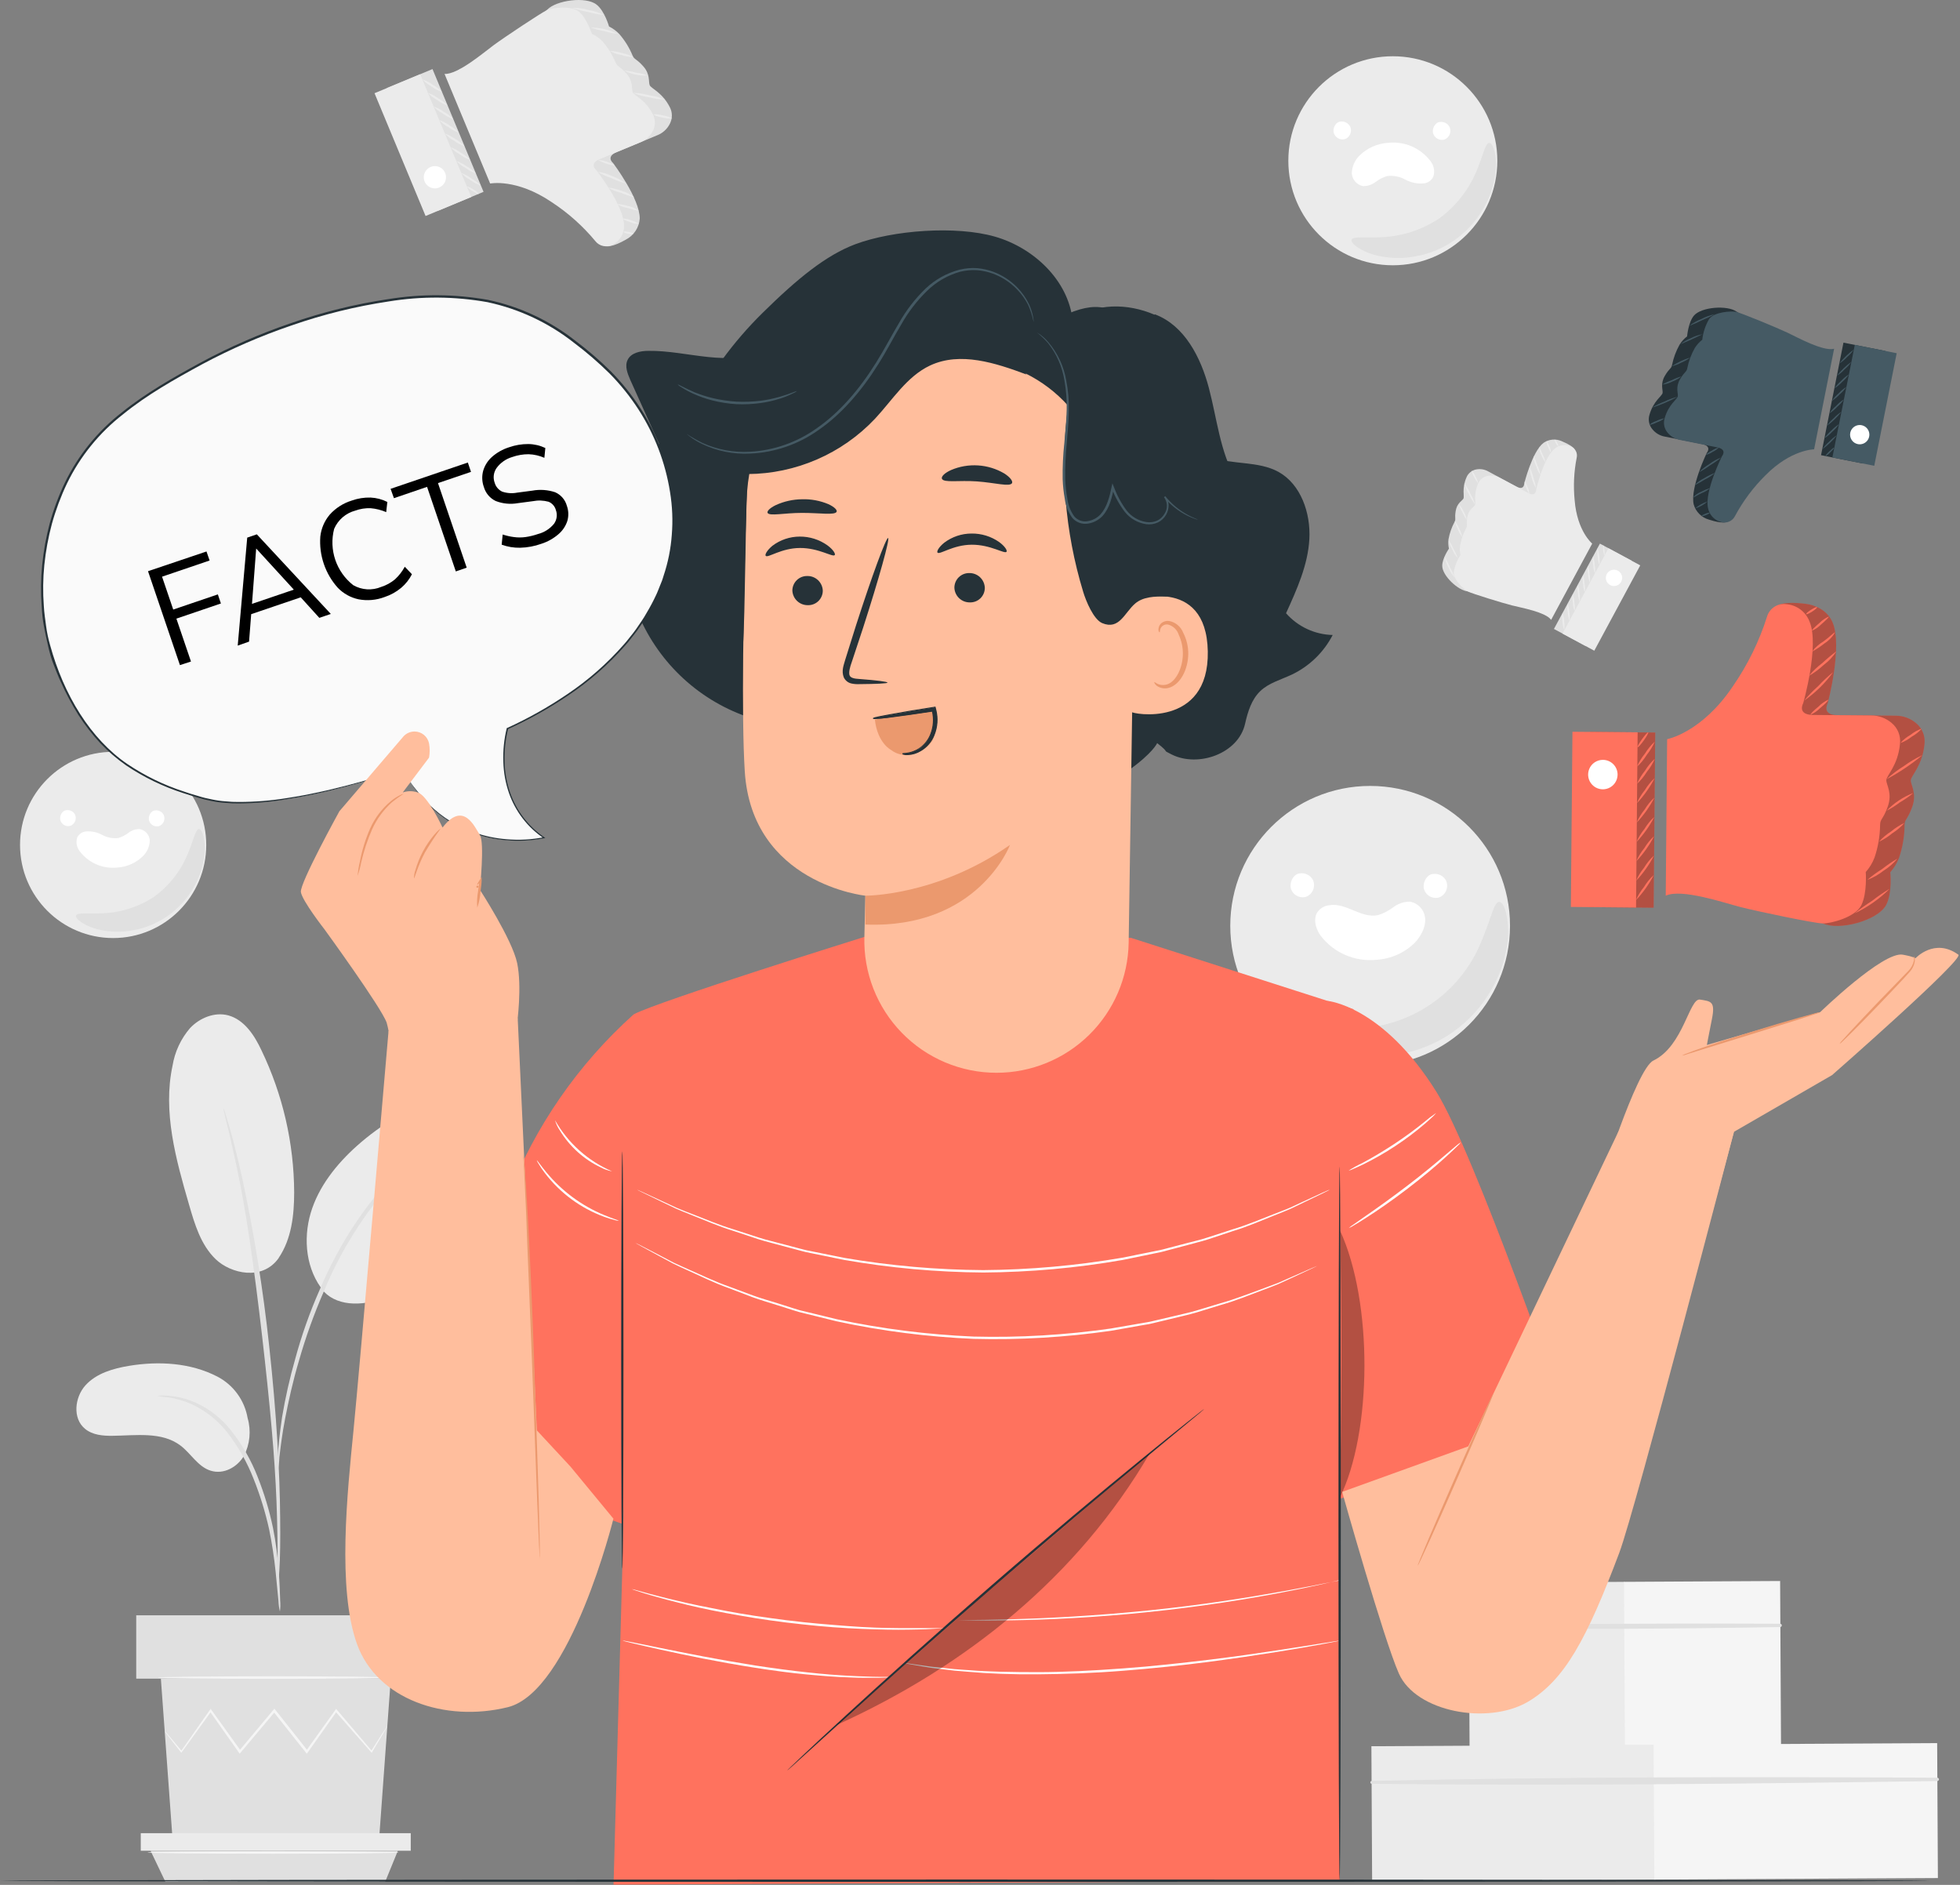 <svg width="208" height="200" viewBox="0 0 208 200" fill="none" xmlns="http://www.w3.org/2000/svg">
<rect x="0" y="0" width="208" height="200" fill="#808080" stroke="none"/>
<g id="Group 1667">
<g id="Background Complete">
<path id="Vector" d="M169.786 57.681L164.908 66.736L168.279 68.552L173.156 59.497L169.786 57.681Z" fill="#E0E0E0"/>
<path id="Vector_2" d="M170.696 58.174L165.818 67.228L169.189 69.044L174.067 59.989L170.696 58.174Z" fill="#EBEBEB"/>
<path id="Vector_3" d="M170.522 60.902C170.44 61.053 170.404 61.224 170.42 61.395C170.435 61.566 170.501 61.728 170.609 61.861C170.717 61.994 170.862 62.093 171.026 62.143C171.19 62.194 171.365 62.194 171.529 62.145C171.693 62.096 171.839 62 171.948 61.867C172.058 61.735 172.125 61.574 172.142 61.403C172.159 61.233 172.125 61.061 172.045 60.909C171.964 60.758 171.84 60.634 171.689 60.553C171.488 60.446 171.252 60.422 171.034 60.487C170.815 60.553 170.631 60.702 170.522 60.902Z" fill="white"/>
<path id="Vector_4" d="M169.051 59.039C169.158 59.324 169.218 59.624 169.228 59.928C169.292 60.234 169.301 60.549 169.256 60.858C169.148 60.574 169.088 60.273 169.079 59.969C169.015 59.663 169.005 59.348 169.051 59.039Z" fill="#EBEBEB"/>
<path id="Vector_5" d="M168.511 60.037C168.618 60.322 168.678 60.622 168.687 60.926C168.749 61.224 168.758 61.531 168.715 61.833C168.607 61.548 168.547 61.248 168.539 60.944C168.477 60.646 168.468 60.339 168.511 60.037Z" fill="#EBEBEB"/>
<path id="Vector_6" d="M167.98 61.041C168.088 61.325 168.148 61.626 168.156 61.929C168.221 62.236 168.23 62.55 168.184 62.86C168.077 62.575 168.017 62.275 168.008 61.971C167.943 61.665 167.934 61.35 167.98 61.041Z" fill="#EBEBEB"/>
<path id="Vector_7" d="M167.435 62.045C167.542 62.329 167.602 62.63 167.612 62.933C167.673 63.232 167.682 63.539 167.639 63.84C167.532 63.556 167.472 63.256 167.463 62.952C167.401 62.654 167.392 62.347 167.435 62.045Z" fill="#EBEBEB"/>
<path id="Vector_8" d="M166.894 63.047C167.003 63.331 167.065 63.631 167.076 63.935C167.134 64.233 167.142 64.538 167.099 64.838C166.991 64.554 166.931 64.253 166.922 63.949C166.864 63.652 166.854 63.347 166.894 63.047Z" fill="#EBEBEB"/>
<path id="Vector_9" d="M166.354 64.066C166.462 64.351 166.523 64.651 166.535 64.955C166.594 65.254 166.601 65.561 166.558 65.862C166.451 65.578 166.391 65.277 166.381 64.974C166.323 64.675 166.313 64.368 166.354 64.066Z" fill="#EBEBEB"/>
<path id="Vector_10" d="M165.814 65.049C165.922 65.333 165.983 65.633 165.996 65.937C166.047 66.237 166.047 66.544 165.996 66.844C165.888 66.56 165.828 66.26 165.819 65.956C165.768 65.656 165.766 65.349 165.814 65.049Z" fill="#EBEBEB"/>
<path id="Vector_11" d="M169.535 58.16C169.708 58.742 169.778 59.35 169.74 59.956C169.632 59.672 169.572 59.371 169.563 59.067C169.504 58.768 169.495 58.462 169.535 58.16Z" fill="#EBEBEB"/>
<path id="Vector_12" d="M170.142 57.867C170.183 57.867 170.244 58.095 170.276 58.388C170.309 58.681 170.304 58.923 170.276 58.928C170.249 58.932 170.169 58.7 170.137 58.407C170.104 58.114 170.1 57.872 170.142 57.867Z" fill="#EBEBEB"/>
<path id="Vector_13" d="M163.585 65.1L167.712 57.001C167.712 57.001 166.116 55.698 165.851 52.419C165.665 50.251 166.963 48.763 167.144 47.948C167.251 47.455 166.19 47.018 165.716 46.804C165.406 46.67 165.067 46.617 164.731 46.65C164.394 46.684 164.072 46.802 163.795 46.995C162.59 47.925 161.757 51.302 161.757 51.302C161.757 51.302 161.757 52.079 160.92 51.628L157.915 50.009C157.528 49.795 157.078 49.726 156.645 49.814C156.421 49.858 156.212 49.957 156.035 50.102C155.858 50.246 155.719 50.431 155.631 50.642C155.105 51.833 155.431 52.67 155.301 52.907C155.17 53.145 154.617 53.372 154.482 54.214C154.347 55.056 154.533 55.056 154.356 55.387C154.048 55.96 153.833 56.579 153.719 57.219C153.675 57.551 153.69 57.889 153.766 58.215C153.766 58.215 153.044 59.248 153.054 60.043C153.054 61.085 154.756 62.685 155.78 62.75C156.245 62.783 158.273 63.318 159.227 63.56C160.18 63.802 162.981 64.272 163.585 65.1Z" fill="#E0E0E0"/>
<path id="Vector_14" d="M164.61 65.77L168.969 57.68C168.969 57.68 167.373 56.373 167.108 53.098C166.955 51.586 167.027 50.059 167.322 48.568C167.379 48.327 167.348 48.074 167.234 47.855C167.121 47.636 166.932 47.464 166.703 47.372C166.429 47.244 166.124 47.197 165.824 47.236C165.524 47.276 165.241 47.4 165.01 47.595C163.805 48.526 163.014 51.977 163.014 51.977C163.014 51.977 163.014 52.759 162.182 52.307L159.144 50.689C158.756 50.474 158.304 50.404 157.869 50.493C157.646 50.536 157.436 50.635 157.26 50.779C157.083 50.924 156.946 51.11 156.86 51.321C156.334 52.512 156.66 53.345 156.53 53.587C156.399 53.829 155.841 54.052 155.711 54.894C155.581 55.736 155.762 55.736 155.581 56.066C155.273 56.638 155.06 57.255 154.948 57.894C154.903 58.226 154.918 58.563 154.99 58.89C154.629 59.444 154.387 60.066 154.278 60.718C154.241 61.513 155.325 62.523 155.748 62.751C156.172 62.979 159.498 63.998 160.456 64.239C161.414 64.481 164.01 64.942 164.61 65.77Z" fill="#EBEBEB"/>
<path id="Vector_15" d="M162.33 49.533C162.496 49.894 162.623 50.272 162.712 50.659C162.847 51.032 162.948 51.417 163.014 51.808C162.8 51.468 162.643 51.096 162.549 50.706C162.416 50.328 162.342 49.933 162.33 49.533Z" fill="#EBEBEB"/>
<path id="Vector_16" d="M162.748 48.367C162.905 48.691 163.039 49.025 163.148 49.367C163.302 49.696 163.409 50.046 163.464 50.405C163.267 50.099 163.111 49.769 162.999 49.423C162.845 49.092 162.76 48.733 162.748 48.367Z" fill="#EBEBEB"/>
<path id="Vector_17" d="M163.356 47.43C163.493 47.688 163.611 47.955 163.71 48.23C163.867 48.485 163.962 48.773 163.989 49.072C163.823 48.828 163.682 48.568 163.57 48.295C163.42 48.032 163.346 47.732 163.356 47.43Z" fill="#EBEBEB"/>
<path id="Vector_18" d="M164.126 46.801C164.168 46.801 164.303 47.043 164.433 47.373C164.534 47.569 164.59 47.785 164.596 48.006C164.554 48.006 164.419 47.764 164.289 47.429C164.188 47.234 164.132 47.02 164.126 46.801Z" fill="#EBEBEB"/>
<path id="Vector_19" d="M164.995 46.648C165.032 46.648 165.143 46.76 165.241 46.951C165.339 47.142 165.395 47.3 165.357 47.318C165.32 47.337 165.204 47.207 165.106 47.021C165.009 46.834 164.957 46.672 164.995 46.648Z" fill="#EBEBEB"/>
<path id="Vector_20" d="M161.794 51.088C161.836 51.088 161.975 51.344 162.11 51.697C162.217 51.904 162.277 52.13 162.287 52.362C162.245 52.362 162.106 52.107 161.971 51.753C161.864 51.547 161.804 51.32 161.794 51.088Z" fill="#EBEBEB"/>
<path id="Vector_21" d="M155.383 51.275C155.643 51.612 155.862 51.979 156.034 52.369C156.251 52.733 156.423 53.121 156.546 53.527C156.282 53.193 156.06 52.827 155.885 52.438C155.672 52.072 155.503 51.682 155.383 51.275Z" fill="#EBEBEB"/>
<path id="Vector_22" d="M156.171 49.928C156.35 50.111 156.49 50.327 156.585 50.565C156.723 50.78 156.818 51.021 156.864 51.272C156.822 51.272 156.641 51.007 156.45 50.635C156.312 50.419 156.217 50.179 156.171 49.928Z" fill="#EBEBEB"/>
<path id="Vector_23" d="M154.789 53.488C155.016 53.707 155.197 53.97 155.319 54.261C155.489 54.529 155.6 54.83 155.645 55.144C155.459 54.892 155.303 54.619 155.18 54.33C155.016 54.066 154.885 53.783 154.789 53.488Z" fill="#EBEBEB"/>
<path id="Vector_24" d="M154.385 55.279C154.584 55.521 154.741 55.795 154.85 56.089C155.002 56.361 155.111 56.657 155.171 56.963C154.97 56.722 154.813 56.449 154.706 56.154C154.553 55.881 154.445 55.586 154.385 55.279Z" fill="#EBEBEB"/>
<path id="Vector_25" d="M153.741 57.316C153.941 57.608 154.11 57.92 154.244 58.247C154.432 58.557 154.588 58.886 154.709 59.228C154.457 58.957 154.258 58.642 154.123 58.298C153.941 57.995 153.812 57.663 153.741 57.316Z" fill="#EBEBEB"/>
<path id="Vector_26" d="M153.296 59.074C153.518 59.43 153.711 59.803 153.873 60.191C154.077 60.558 154.253 60.941 154.398 61.335C154.121 61.013 153.898 60.649 153.738 60.256C153.525 59.889 153.376 59.49 153.296 59.074Z" fill="#EBEBEB"/>
<path id="Vector_27" d="M45.898 7.329L41.053 9.344L46.47 22.371L51.315 20.356L45.898 7.329Z" fill="#E0E0E0"/>
<path id="Vector_28" d="M44.59 7.876L39.745 9.891L45.163 22.918L50.008 20.903L44.59 7.876Z" fill="#EBEBEB"/>
<path id="Vector_29" d="M47.244 18.355C47.155 18.139 47.003 17.955 46.809 17.825C46.614 17.696 46.386 17.627 46.152 17.627C45.918 17.627 45.69 17.697 45.495 17.827C45.301 17.957 45.15 18.142 45.061 18.358C44.972 18.574 44.949 18.811 44.995 19.041C45.041 19.27 45.153 19.48 45.319 19.645C45.484 19.81 45.695 19.922 45.924 19.968C46.154 20.013 46.391 19.989 46.607 19.899C46.895 19.778 47.124 19.548 47.244 19.259C47.363 18.969 47.363 18.645 47.244 18.355Z" fill="white"/>
<path id="Vector_30" d="M50.497 18.398C50.102 18.266 49.731 18.07 49.399 17.817C49.039 17.627 48.712 17.378 48.432 17.082C48.828 17.211 49.199 17.406 49.529 17.659C49.892 17.849 50.219 18.099 50.497 18.398Z" fill="#EBEBEB"/>
<path id="Vector_31" d="M49.895 16.96C49.5 16.831 49.129 16.636 48.798 16.383C48.43 16.186 48.096 15.93 47.812 15.625C48.203 15.754 48.57 15.949 48.895 16.202C49.268 16.398 49.606 16.654 49.895 16.96Z" fill="#EBEBEB"/>
<path id="Vector_32" d="M49.299 15.513C48.901 15.385 48.528 15.19 48.196 14.936C47.827 14.74 47.494 14.484 47.21 14.178C47.607 14.307 47.98 14.502 48.312 14.755C48.679 14.954 49.012 15.21 49.299 15.513Z" fill="#EBEBEB"/>
<path id="Vector_33" d="M48.701 14.075C48.303 13.947 47.93 13.752 47.599 13.498C47.229 13.303 46.896 13.047 46.612 12.74C47.01 12.871 47.383 13.067 47.715 13.322C48.083 13.516 48.417 13.771 48.701 14.075Z" fill="#EBEBEB"/>
<path id="Vector_34" d="M48.1 12.637C47.704 12.504 47.334 12.307 47.002 12.055C46.632 11.862 46.298 11.605 46.016 11.297C46.41 11.432 46.78 11.628 47.113 11.878C47.484 12.072 47.817 12.329 48.1 12.637Z" fill="#EBEBEB"/>
<path id="Vector_35" d="M47.498 11.194C47.102 11.063 46.731 10.867 46.4 10.613C46.032 10.419 45.698 10.164 45.414 9.859C45.81 9.989 46.181 10.184 46.512 10.436C46.882 10.63 47.216 10.886 47.498 11.194Z" fill="#EBEBEB"/>
<path id="Vector_36" d="M46.899 9.755C46.504 9.625 46.133 9.43 45.802 9.178C45.434 8.981 45.1 8.725 44.815 8.42C45.212 8.547 45.583 8.743 45.913 8.997C46.282 9.192 46.616 9.449 46.899 9.755Z" fill="#EBEBEB"/>
<path id="Vector_37" d="M51.012 19.677C50.615 19.549 50.244 19.354 49.914 19.1C49.544 18.907 49.21 18.65 48.928 18.342C49.325 18.481 49.696 18.686 50.026 18.947C50.392 19.134 50.726 19.381 51.012 19.677Z" fill="#EBEBEB"/>
<path id="Vector_38" d="M50.803 20.571C50.775 20.618 50.473 20.483 50.129 20.264C49.784 20.046 49.538 19.827 49.57 19.799C49.603 19.771 49.905 19.883 50.245 20.102C50.584 20.32 50.836 20.52 50.803 20.571Z" fill="#EBEBEB"/>
<path id="Vector_39" d="M48.775 7.315L53.827 18.735C53.827 18.735 56.618 18.167 60.34 20.703C62.81 22.377 63.266 25.052 63.977 25.945C64.415 26.489 65.838 25.759 66.429 25.42C66.84 25.206 67.19 24.891 67.446 24.504C67.701 24.117 67.854 23.672 67.89 23.21C67.931 21.107 65.071 17.311 65.071 17.311C65.071 17.311 64.238 16.646 65.447 16.139L69.769 14.344C70.334 14.118 70.799 13.695 71.076 13.153C71.224 12.877 71.301 12.57 71.301 12.257C71.301 11.945 71.224 11.637 71.076 11.362C70.262 9.771 69.09 9.399 68.946 9.036C68.801 8.673 69.025 7.887 68.266 7.036C67.508 6.184 67.336 6.361 67.127 5.887C66.787 5.061 66.315 4.296 65.731 3.621C65.417 3.287 65.045 3.013 64.633 2.812C64.633 2.812 64.168 1.151 63.303 0.486C62.187 -0.407 59.014 0.021 58.06 1.04C57.595 1.505 55.297 3.203 54.209 4.012C53.12 4.821 50.18 7.408 48.775 7.315Z" fill="#E0E0E0"/>
<path id="Vector_40" d="M47.175 7.844L52.017 19.474C52.017 19.474 54.785 18.906 58.53 21.437C60.279 22.579 61.847 23.978 63.182 25.586C63.39 25.853 63.686 26.037 64.017 26.106C64.349 26.174 64.694 26.124 64.991 25.963C65.365 25.782 65.68 25.499 65.898 25.145C66.117 24.792 66.23 24.383 66.224 23.968C66.261 21.865 63.279 18.05 63.279 18.05C63.279 18.05 62.442 17.381 63.656 16.878L67.968 15.097C68.533 14.869 68.997 14.447 69.275 13.906C69.423 13.63 69.501 13.323 69.501 13.01C69.501 12.698 69.423 12.39 69.275 12.115C68.461 10.524 67.289 10.147 67.145 9.789C67.001 9.431 67.224 8.64 66.466 7.789C65.707 6.937 65.535 7.114 65.326 6.635C64.985 5.812 64.513 5.048 63.931 4.374C63.608 4.048 63.228 3.783 62.809 3.593C62.809 3.593 62.293 1.979 61.484 1.267C60.674 0.555 58.655 0.802 58.051 1.071C57.446 1.341 53.478 3.988 52.389 4.793C51.301 5.598 48.58 7.923 47.175 7.844Z" fill="#EBEBEB"/>
<path id="Vector_41" d="M66.431 19.471C65.904 19.332 65.391 19.142 64.901 18.904C64.384 18.729 63.887 18.502 63.417 18.225C63.958 18.301 64.485 18.458 64.98 18.69C65.501 18.873 65.991 19.137 66.431 19.471Z" fill="#EBEBEB"/>
<path id="Vector_42" d="M67.313 20.928C66.837 20.806 66.371 20.651 65.917 20.463C65.426 20.348 64.955 20.158 64.522 19.9C65.017 19.958 65.503 20.079 65.968 20.259C66.458 20.387 66.915 20.615 67.313 20.928Z" fill="#EBEBEB"/>
<path id="Vector_43" d="M67.777 22.381C67.384 22.302 66.997 22.198 66.618 22.069C66.212 22.013 65.824 21.865 65.483 21.637C65.886 21.667 66.284 21.744 66.67 21.865C67.079 21.931 67.463 22.11 67.777 22.381Z" fill="#EBEBEB"/>
<path id="Vector_44" d="M67.787 23.751C67.486 23.761 67.187 23.703 66.913 23.579C66.448 23.43 66.085 23.263 66.103 23.207C66.404 23.194 66.704 23.253 66.978 23.379C67.443 23.528 67.806 23.695 67.787 23.751Z" fill="#EBEBEB"/>
<path id="Vector_45" d="M67.195 24.804C67.195 24.865 66.948 24.865 66.665 24.804C66.381 24.744 66.158 24.66 66.171 24.604C66.186 24.548 66.423 24.544 66.702 24.604C66.981 24.665 67.204 24.748 67.195 24.804Z" fill="#EBEBEB"/>
<path id="Vector_46" d="M65.242 17.546C64.611 17.488 64.001 17.29 63.456 16.965C64.087 17.023 64.698 17.222 65.242 17.546Z" fill="#EBEBEB"/>
<path id="Vector_47" d="M70.586 10.572C70.004 10.559 69.426 10.475 68.865 10.321C68.288 10.235 67.724 10.078 67.186 9.855C67.764 9.87 68.339 9.955 68.897 10.107C69.477 10.193 70.044 10.35 70.586 10.572Z" fill="#EBEBEB"/>
<path id="Vector_48" d="M71.341 12.573C70.991 12.603 70.639 12.565 70.303 12.462C69.955 12.423 69.617 12.314 69.312 12.141C69.662 12.111 70.014 12.149 70.35 12.252C70.698 12.292 71.035 12.401 71.341 12.573Z" fill="#EBEBEB"/>
<path id="Vector_49" d="M68.751 8.019C67.884 8.058 67.022 7.879 66.243 7.498C66.672 7.519 67.097 7.591 67.508 7.712C67.933 7.764 68.35 7.867 68.751 8.019Z" fill="#EBEBEB"/>
<path id="Vector_50" d="M67.187 6.042C66.76 6.044 66.335 5.973 65.931 5.833C65.509 5.764 65.101 5.622 64.727 5.414C65.154 5.418 65.578 5.49 65.983 5.628C66.404 5.7 66.811 5.84 67.187 6.042Z" fill="#EBEBEB"/>
<path id="Vector_51" d="M65.58 3.594C65.088 3.546 64.602 3.448 64.129 3.301C63.64 3.223 63.16 3.097 62.696 2.924C63.696 2.927 64.682 3.156 65.58 3.594Z" fill="#EBEBEB"/>
<path id="Vector_52" d="M64.098 1.598C63.519 1.534 62.947 1.423 62.386 1.268C61.819 1.167 61.26 1.022 60.716 0.835C61.298 0.815 61.88 0.892 62.437 1.063C63.016 1.151 63.576 1.332 64.098 1.598Z" fill="#EBEBEB"/>
<path id="Vector_53" d="M23.065 146.065C20.218 144.595 16.859 144.404 13.696 144.925C11.998 145.209 10.226 145.716 9.072 146.99C7.919 148.265 7.677 150.512 9.026 151.61C9.812 152.266 10.914 152.363 11.942 152.349C14.417 152.321 17.166 151.884 19.143 153.377C20.269 154.224 21.004 155.638 22.372 156.057C23.739 156.475 25.163 155.685 25.879 154.494C26.524 153.254 26.668 151.813 26.279 150.47C26.119 149.538 25.745 148.655 25.188 147.891C24.63 147.127 23.904 146.502 23.065 146.065Z" fill="#EBEBEB"/>
<path id="Vector_54" d="M29.59 133.466C27.851 135.955 24.473 135.132 22.892 133.615C21.31 132.099 20.659 129.894 20.054 127.796C18.659 123 17.263 117.966 18.31 113.082C18.55 111.604 19.194 110.221 20.171 109.086C21.198 108.002 22.776 107.356 24.218 107.737C25.925 108.202 27.009 109.858 27.753 111.459C30.009 116.153 31.192 121.29 31.218 126.498C31.218 128.926 30.939 131.466 29.572 133.476" fill="#EBEBEB"/>
<path id="Vector_55" d="M34.371 137.035C32.483 134.774 32.148 131.518 32.966 128.727C33.785 125.936 35.706 123.521 37.897 121.568C40.478 119.274 43.48 117.503 46.736 116.353C47.996 115.845 49.351 115.615 50.708 115.678C51.386 115.719 52.044 115.924 52.625 116.276C53.206 116.628 53.693 117.115 54.044 117.697C54.974 119.47 54.081 121.623 53.113 123.377C51.413 126.471 49.472 129.426 47.308 132.216C45.568 134.458 43.586 136.667 40.925 137.681C38.265 138.695 35.52 138.579 34.115 136.751" fill="#EBEBEB"/>
<path id="Vector_56" d="M29.705 170.996C29.615 170.625 29.564 170.247 29.551 169.866C29.468 169.042 29.37 168.005 29.249 166.777C29.094 165.257 28.863 163.747 28.556 162.251C28.152 160.429 27.601 158.643 26.909 156.91C26.232 155.179 25.314 153.552 24.183 152.077C23.262 150.872 22.085 149.887 20.736 149.193C19.822 148.732 18.841 148.418 17.829 148.263C17.449 148.251 17.071 148.196 16.703 148.1C17.085 148.06 17.47 148.06 17.852 148.1C18.899 148.177 19.924 148.444 20.876 148.886C22.297 149.554 23.543 150.545 24.514 151.779C25.698 153.272 26.652 154.934 27.342 156.71C28.043 158.469 28.589 160.285 28.974 162.139C29.269 163.653 29.471 165.183 29.579 166.721C29.677 168.028 29.714 169.093 29.733 169.824C29.767 170.214 29.758 170.607 29.705 170.996Z" fill="#E0E0E0"/>
<path id="Vector_57" d="M29.498 168.618C29.464 168.445 29.453 168.268 29.465 168.092C29.465 167.701 29.465 167.204 29.465 166.594C29.465 165.292 29.465 163.408 29.4 161.082C29.284 156.43 28.884 151.42 28.107 144.363C27.377 137.721 26.395 129.999 25.353 124.975C25.135 123.83 24.888 122.802 24.697 121.904C24.507 121.007 24.325 120.225 24.158 119.579C23.99 118.932 23.902 118.504 23.809 118.123C23.759 117.953 23.728 117.778 23.716 117.602C23.794 117.759 23.855 117.924 23.897 118.095C24.014 118.471 24.158 118.951 24.334 119.532C24.511 120.114 24.725 120.928 24.953 121.83C25.181 122.732 25.418 123.751 25.679 124.891C26.964 130.831 27.93 136.836 28.572 142.879C29.349 149.955 29.698 156.397 29.731 161.063C29.759 163.389 29.731 165.282 29.647 166.585C29.61 167.194 29.582 167.692 29.554 168.083C29.556 168.263 29.538 168.442 29.498 168.618Z" fill="#E0E0E0"/>
<path id="Vector_58" d="M29.467 156.196C29.425 155.676 29.425 155.154 29.467 154.633C29.527 153.624 29.667 152.168 29.932 150.386C30.28 148.299 30.746 146.234 31.327 144.199C32.003 141.698 32.867 139.252 33.914 136.882C36.063 131.788 38.975 127.63 41.51 125.053C42.072 124.462 42.67 123.907 43.301 123.392C43.576 123.159 43.818 122.927 44.064 122.745L44.757 122.28C45.175 121.967 45.615 121.684 46.074 121.434C46.153 121.536 44.213 122.68 41.752 125.295C38.629 128.771 36.124 132.756 34.346 137.078C33.319 139.435 32.449 141.857 31.741 144.33C31.062 146.604 30.616 148.693 30.271 150.456C29.927 152.219 29.764 153.661 29.648 154.643C29.629 155.165 29.568 155.684 29.467 156.196Z" fill="#E0E0E0"/>
<path id="Vector_59" d="M41.471 178.115L40.229 195.173H18.314L17.072 178.115H41.471Z" fill="#E0E0E0"/>
<path id="Vector_60" d="M43.587 171.396H14.457V178.118H43.587V171.396Z" fill="#E0E0E0"/>
<path id="Vector_61" d="M43.589 194.514V196.379H42.221H14.938V194.514H43.589Z" fill="#EBEBEB"/>
<path id="Vector_62" d="M40.88 199.662L42.22 196.383H15.979L17.547 199.662H40.88Z" fill="#E0E0E0"/>
<path id="Vector_63" d="M17.481 183.687C17.481 183.687 17.509 183.743 17.579 183.845L17.909 184.278L19.184 185.911L19.24 185.985L19.296 185.911L22.431 181.571H22.254L25.338 185.943L25.436 186.078L25.543 185.953L29.209 181.594H28.995C29.06 181.673 29.13 181.757 29.195 181.845L32.451 185.948L32.562 186.087L32.66 185.943L35.749 181.575H35.572L39.377 185.911L39.443 185.99L39.494 185.901L40.685 183.901L40.992 183.366C41.028 183.307 41.059 183.245 41.085 183.18C41.034 183.229 40.992 183.285 40.959 183.348C40.866 183.482 40.759 183.65 40.619 183.859L39.368 185.822H39.489L35.768 181.436L35.675 181.324L35.586 181.445L32.469 185.794H32.679L29.423 181.687L29.223 181.431L29.12 181.301L29.013 181.431L25.362 185.794H25.566L22.445 181.445L22.357 181.315L22.268 181.445L19.198 185.827H19.31L17.979 184.236L17.626 183.827C17.528 183.729 17.486 183.682 17.481 183.687Z" fill="#F5F5F5"/>
<path id="Vector_64" d="M16.771 178.005C16.771 178.079 22.261 178.14 29.029 178.14C35.797 178.14 41.291 178.079 41.291 178.005C41.291 177.93 35.802 177.865 29.029 177.865C22.256 177.865 16.771 177.926 16.771 178.005Z" fill="#F5F5F5"/>
<path id="Vector_65" d="M15.663 196.565C15.663 196.639 21.627 196.699 28.986 196.699C36.345 196.699 42.313 196.639 42.313 196.565C42.313 196.49 36.35 196.43 28.986 196.43C21.622 196.43 15.663 196.49 15.663 196.565Z" fill="#F5F5F5"/>
<path id="Vector_66" d="M145.402 113.08C153.6 113.08 160.246 106.434 160.246 98.236C160.246 90.038 153.6 83.393 145.402 83.393C137.204 83.393 130.559 90.038 130.559 98.236C130.559 106.434 137.204 113.08 145.402 113.08Z" fill="#EBEBEB"/>
<path id="Vector_67" d="M159.093 95.699C159.345 95.699 159.624 96.071 159.828 96.839C160.077 97.927 160.118 99.052 159.949 100.156C159.719 101.819 159.174 103.422 158.344 104.882C157.326 106.716 155.907 108.296 154.192 109.505C152.477 110.713 150.511 111.518 148.441 111.86C146.787 112.149 145.093 112.121 143.449 111.776C142.352 111.567 141.306 111.15 140.365 110.548C139.714 110.083 139.435 109.706 139.537 109.469C139.751 108.957 141.333 109.245 143.691 109.12C146.677 109.084 149.581 108.145 152.023 106.426C154.464 104.707 156.327 102.289 157.368 99.49C158.275 97.318 158.54 95.732 159.093 95.699Z" fill="#E0E0E0"/>
<path id="Vector_68" d="M146.08 101.84C147.622 101.746 149.078 101.092 150.173 100.003C150.769 99.356 151.313 98.374 151.243 97.5C151.219 97.06 151.048 96.641 150.757 96.31C150.466 95.979 150.072 95.756 149.638 95.676C149.01 95.664 148.395 95.864 147.894 96.244C147.397 96.623 146.839 96.913 146.243 97.1C145.373 97.295 144.48 96.951 143.656 96.607C142.833 96.263 141.954 95.895 141.074 96.053C140.778 96.077 140.493 96.179 140.248 96.348C140.003 96.517 139.807 96.747 139.679 97.016C139.679 97.016 139.237 97.984 140.144 99.277C140.832 100.176 141.739 100.884 142.778 101.332C143.817 101.781 144.954 101.956 146.08 101.84Z" fill="white"/>
<path id="Vector_69" d="M139.335 93.375C139.208 93.134 139.011 92.938 138.77 92.812C138.529 92.686 138.256 92.635 137.986 92.668C137.82 92.677 137.659 92.73 137.521 92.821C137.312 92.983 137.152 93.198 137.056 93.444C136.96 93.69 136.933 93.957 136.976 94.217C137.019 94.39 137.096 94.552 137.204 94.694C137.312 94.835 137.448 94.953 137.603 95.04C137.758 95.128 137.929 95.182 138.107 95.201C138.284 95.219 138.463 95.201 138.632 95.147C138.796 95.078 138.944 94.978 139.068 94.851C139.193 94.724 139.29 94.573 139.356 94.409C139.421 94.243 139.453 94.067 139.449 93.89C139.446 93.712 139.407 93.537 139.335 93.375Z" fill="white"/>
<path id="Vector_70" d="M153.46 93.441C153.333 93.201 153.136 93.004 152.895 92.878C152.654 92.752 152.381 92.702 152.111 92.734C151.944 92.74 151.783 92.793 151.646 92.888C151.437 93.049 151.277 93.265 151.181 93.51C151.085 93.756 151.058 94.023 151.101 94.283C151.144 94.456 151.221 94.618 151.329 94.76C151.437 94.902 151.573 95.02 151.728 95.107C151.883 95.194 152.054 95.249 152.232 95.267C152.409 95.285 152.588 95.267 152.757 95.214C152.921 95.144 153.068 95.043 153.192 94.916C153.316 94.789 153.413 94.639 153.479 94.474C153.544 94.309 153.576 94.133 153.573 93.956C153.57 93.778 153.531 93.604 153.46 93.441Z" fill="white"/>
<path id="Vector_71" d="M147.811 28.148C153.935 28.148 158.9 23.183 158.9 17.059C158.9 10.934 153.935 5.969 147.811 5.969C141.686 5.969 136.721 10.934 136.721 17.059C136.721 23.183 141.686 28.148 147.811 28.148Z" fill="#EBEBEB"/>
<path id="Vector_72" d="M158.04 15.164C158.23 15.164 158.435 15.443 158.589 16.02C158.774 16.827 158.804 17.662 158.677 18.481C158.507 19.723 158.101 20.921 157.481 22.012C156.721 23.383 155.661 24.564 154.379 25.468C153.097 26.371 151.628 26.972 150.08 27.226C148.847 27.442 147.585 27.421 146.359 27.166C145.539 27.004 144.758 26.689 144.056 26.235C143.568 25.9 143.363 25.607 143.438 25.431C143.601 25.049 144.782 25.263 146.54 25.17C148.763 25.093 150.919 24.395 152.765 23.156C154.542 21.844 155.921 20.065 156.747 18.016C157.43 16.373 157.626 15.187 158.04 15.164Z" fill="#E0E0E0"/>
<path id="Vector_73" d="M147.304 15.156C146.156 15.228 145.074 15.714 144.257 16.523C143.762 17.018 143.476 17.684 143.457 18.384C143.476 18.713 143.604 19.026 143.821 19.273C144.039 19.52 144.333 19.687 144.657 19.747C145.126 19.754 145.584 19.605 145.96 19.324C146.33 19.04 146.747 18.822 147.192 18.682C147.858 18.601 148.533 18.729 149.123 19.049C149.713 19.371 150.383 19.515 151.053 19.463C151.278 19.448 151.494 19.373 151.68 19.247C151.865 19.12 152.014 18.946 152.109 18.742C152.2 18.456 152.217 18.15 152.158 17.855C152.1 17.56 151.968 17.285 151.774 17.054C151.256 16.38 150.571 15.851 149.788 15.518C149.005 15.186 148.15 15.061 147.304 15.156Z" fill="white"/>
<path id="Vector_74" d="M143.282 13.434C143.188 13.253 143.041 13.105 142.861 13.008C142.681 12.912 142.476 12.873 142.273 12.895C142.152 12.904 142.035 12.944 141.933 13.011C141.778 13.132 141.659 13.293 141.588 13.476C141.517 13.66 141.496 13.859 141.529 14.053C141.56 14.182 141.618 14.304 141.698 14.41C141.779 14.516 141.88 14.605 141.996 14.67C142.112 14.736 142.24 14.777 142.373 14.791C142.505 14.804 142.639 14.791 142.766 14.751C142.887 14.699 142.996 14.623 143.087 14.529C143.179 14.434 143.251 14.322 143.299 14.2C143.347 14.078 143.37 13.947 143.367 13.816C143.364 13.684 143.336 13.555 143.282 13.434Z" fill="white"/>
<path id="Vector_75" d="M153.832 13.474C153.739 13.293 153.593 13.145 153.413 13.05C153.233 12.955 153.029 12.918 152.827 12.943C152.704 12.948 152.584 12.988 152.483 13.06C152.327 13.179 152.206 13.338 152.134 13.521C152.062 13.704 152.041 13.903 152.074 14.097C152.105 14.226 152.163 14.348 152.243 14.454C152.323 14.561 152.425 14.65 152.541 14.716C152.656 14.781 152.785 14.823 152.917 14.837C153.05 14.851 153.184 14.839 153.311 14.799C153.433 14.747 153.543 14.671 153.636 14.576C153.728 14.481 153.8 14.369 153.849 14.245C153.897 14.122 153.921 13.99 153.918 13.858C153.915 13.725 153.886 13.595 153.832 13.474Z" fill="white"/>
<path id="Vector_76" d="M12.006 99.534C17.463 99.534 21.887 95.111 21.887 89.654C21.887 84.197 17.463 79.773 12.006 79.773C6.55 79.773 2.126 84.197 2.126 89.654C2.126 95.111 6.55 99.534 12.006 99.534Z" fill="#EBEBEB"/>
<path id="Vector_77" d="M21.118 87.967C21.285 87.967 21.471 88.218 21.583 88.725C21.75 89.45 21.776 90.2 21.662 90.935C21.511 92.041 21.149 93.108 20.597 94.079C19.92 95.303 18.975 96.357 17.833 97.162C16.69 97.968 15.38 98.504 14.001 98.731C12.9 98.923 11.773 98.904 10.679 98.675C9.95 98.534 9.254 98.256 8.628 97.856C8.195 97.554 8.009 97.294 8.074 97.14C8.218 96.8 9.274 96.991 10.865 96.907C12.845 96.837 14.765 96.215 16.41 95.112C18.004 93.936 19.236 92.337 19.969 90.497C20.574 89.041 20.75 87.985 21.118 87.967Z" fill="#E0E0E0"/>
<path id="Vector_78" d="M12.457 92.051C13.485 91.988 14.454 91.553 15.183 90.827C15.621 90.391 15.876 89.803 15.895 89.185C15.879 88.892 15.765 88.613 15.571 88.393C15.377 88.172 15.114 88.024 14.825 87.971C14.408 87.963 14 88.096 13.667 88.348C13.336 88.6 12.965 88.793 12.569 88.92C11.973 88.99 11.371 88.875 10.843 88.59C10.319 88.303 9.722 88.176 9.127 88.222C8.929 88.238 8.739 88.306 8.576 88.419C8.412 88.531 8.282 88.685 8.196 88.864C8.115 89.119 8.099 89.391 8.151 89.654C8.203 89.917 8.321 90.162 8.494 90.367C8.955 90.963 9.562 91.432 10.256 91.727C10.95 92.022 11.708 92.133 12.457 92.051Z" fill="white"/>
<path id="Vector_79" d="M7.961 86.429C7.876 86.27 7.744 86.14 7.584 86.057C7.424 85.974 7.242 85.942 7.063 85.964C6.953 85.969 6.847 86.005 6.756 86.066C6.617 86.174 6.51 86.317 6.447 86.481C6.384 86.645 6.367 86.823 6.398 86.996C6.425 87.112 6.476 87.22 6.547 87.315C6.618 87.41 6.708 87.489 6.811 87.547C6.914 87.605 7.028 87.641 7.146 87.653C7.264 87.665 7.383 87.652 7.496 87.615C7.605 87.569 7.704 87.502 7.787 87.417C7.87 87.332 7.935 87.231 7.979 87.12C8.022 87.01 8.043 86.892 8.04 86.773C8.037 86.654 8.01 86.537 7.961 86.429Z" fill="white"/>
<path id="Vector_80" d="M17.37 86.457C17.286 86.297 17.155 86.167 16.995 86.084C16.834 86 16.652 85.968 16.473 85.992C16.363 85.998 16.257 86.033 16.166 86.094C16.026 86.202 15.919 86.345 15.856 86.509C15.793 86.673 15.776 86.852 15.807 87.025C15.835 87.14 15.886 87.248 15.957 87.342C16.029 87.437 16.118 87.516 16.221 87.574C16.324 87.632 16.438 87.669 16.556 87.682C16.673 87.695 16.792 87.683 16.905 87.648C17.015 87.602 17.114 87.534 17.197 87.448C17.28 87.363 17.345 87.261 17.389 87.151C17.432 87.04 17.453 86.921 17.45 86.802C17.447 86.683 17.419 86.566 17.37 86.457Z" fill="white"/>
<path id="Vector_81" d="M172.425 167.846L155.86 167.936L155.955 185.505L172.52 185.415L172.425 167.846Z" fill="#EBEBEB"/>
<path id="Vector_82" d="M188.911 167.756L172.347 167.846L172.442 185.415L189.007 185.326L188.911 167.756Z" fill="#F5F5F5"/>
<path id="Vector_83" d="M155.886 172.797C166.895 172.884 177.904 172.833 188.913 172.643C188.96 172.643 189.005 172.625 189.038 172.592C189.072 172.559 189.09 172.514 189.09 172.467C189.09 172.42 189.072 172.375 189.038 172.342C189.005 172.309 188.96 172.29 188.913 172.29C177.907 172.229 166.873 172.29 155.886 172.495C155.85 172.501 155.818 172.519 155.795 172.547C155.771 172.575 155.759 172.61 155.759 172.646C155.759 172.682 155.771 172.717 155.795 172.744C155.818 172.772 155.85 172.791 155.886 172.797Z" fill="#E0E0E0"/>
<path id="Vector_84" d="M175.628 185.126L145.536 185.289L145.614 199.607L175.706 199.444L175.628 185.126Z" fill="#EBEBEB"/>
<path id="Vector_85" d="M205.576 184.958L175.484 185.121L175.562 199.439L205.654 199.276L205.576 184.958Z" fill="#F5F5F5"/>
<path id="Vector_86" d="M145.55 189.275C165.552 189.502 185.602 189.275 205.59 188.981C205.637 188.981 205.682 188.963 205.715 188.93C205.749 188.897 205.767 188.852 205.767 188.805C205.767 188.758 205.749 188.713 205.715 188.68C205.682 188.647 205.637 188.628 205.59 188.628C185.588 188.521 165.538 188.535 145.55 188.972C145.514 188.978 145.482 188.997 145.459 189.025C145.436 189.052 145.423 189.087 145.423 189.123C145.423 189.159 145.436 189.194 145.459 189.222C145.482 189.25 145.514 189.268 145.55 189.275Z" fill="#E0E0E0"/>
</g>
<g id="Character">
<path id="Vector_87" d="M143.638 107.088L120.012 99.51L91.734 99.412C91.734 99.412 69.912 106.218 67.26 107.623L66.042 166.44L65.111 199.974L142.182 199.565V158.955L143.638 107.088Z" fill="#FF725E"/>
<path id="Vector_88" d="M67.262 107.617C61.334 112.928 56.747 119.565 53.874 126.987C50.729 135.295 43.584 153.73 43.584 153.73L65.973 161.666L71.034 125.931L67.262 107.617Z" fill="#FF725E"/>
<path id="Vector_89" d="M140.898 106.207C140.898 106.207 146.726 106.705 152.443 115.864C156.472 122.33 166.292 150.618 166.292 150.618L140.451 159.647L134.213 154.841L140.898 106.207Z" fill="#FF725E"/>
<path id="Vector_90" d="M66.041 122.164C66.111 122.164 66.162 132.077 66.162 144.297C66.162 156.518 66.111 166.435 66.041 166.435C65.971 166.435 65.92 156.527 65.92 144.297C65.92 132.068 65.976 122.164 66.041 122.164Z" fill="#263238"/>
<path id="Vector_91" d="M64.933 124.285C64.528 124.21 64.137 124.074 63.775 123.88C61.974 123.028 60.462 121.668 59.425 119.968C59.192 119.63 59.015 119.258 58.899 118.865C60.271 121.282 62.394 123.185 64.947 124.285H64.933Z" fill="white"/>
<path id="Vector_92" d="M141.102 126.246C141.049 126.285 140.991 126.316 140.93 126.339L140.413 126.6L138.413 127.563L136.962 128.261C136.427 128.498 135.831 128.726 135.194 128.982C133.919 129.484 132.491 130.126 130.84 130.628L128.268 131.484C127.37 131.773 126.407 131.991 125.435 132.266L123.941 132.661C123.685 132.726 123.434 132.805 123.174 132.861L122.383 133.024L119.127 133.694C114.247 134.546 109.306 134.991 104.353 135.024C99.398 134.988 94.455 134.54 89.574 133.685L86.318 133.019L85.527 132.857C85.271 132.796 85.015 132.722 84.759 132.657L83.266 132.256C82.289 131.982 81.331 131.763 80.433 131.475L77.865 130.619C76.209 130.112 74.781 129.47 73.507 128.972C72.874 128.712 72.274 128.484 71.739 128.247L70.292 127.554L68.292 126.586L67.776 126.33C67.715 126.304 67.657 126.271 67.603 126.232L67.785 126.307L68.311 126.544L70.329 127.474L71.785 128.149C72.325 128.382 72.921 128.614 73.558 128.856C74.837 129.344 76.265 129.972 77.916 130.466L80.489 131.303C81.382 131.591 82.35 131.805 83.317 132.07L84.811 132.466C85.066 132.526 85.317 132.601 85.578 132.661L86.364 132.819L89.62 133.475C94.483 134.306 99.406 134.738 104.339 134.768C109.279 134.733 114.207 134.294 119.076 133.457L122.332 132.801L123.118 132.643C123.378 132.587 123.634 132.512 123.886 132.447L125.379 132.056C126.356 131.787 127.314 131.591 128.207 131.289L130.779 130.452C132.431 129.959 133.859 129.331 135.138 128.842C135.775 128.591 136.376 128.377 136.911 128.14L138.367 127.465L140.385 126.535L140.916 126.302L141.102 126.246Z" fill="white"/>
<path id="Vector_93" d="M152.401 118.102C152.401 118.102 152.308 118.227 152.108 118.427C151.908 118.627 151.601 118.892 151.22 119.232C150.219 120.091 149.164 120.885 148.061 121.609C146.959 122.335 145.812 122.99 144.628 123.572C144.163 123.791 143.795 123.958 143.535 124.065C143.403 124.133 143.262 124.181 143.116 124.209C143.577 123.916 144.056 123.652 144.549 123.419C145.433 122.953 146.642 122.251 147.926 121.409C149.21 120.567 150.322 119.725 151.113 119.083C151.523 118.731 151.953 118.403 152.401 118.102Z" fill="white"/>
<path id="Vector_94" d="M65.667 129.531C65.52 129.53 65.374 129.505 65.234 129.457C64.848 129.362 64.467 129.244 64.095 129.103C61.608 128.188 59.435 126.582 57.829 124.475C57.585 124.16 57.362 123.831 57.159 123.488C57.075 123.368 57.008 123.236 56.959 123.098C56.996 123.098 57.331 123.6 57.964 124.372C59.62 126.383 61.746 127.954 64.155 128.945C65.076 129.326 65.676 129.494 65.667 129.531Z" fill="white"/>
<path id="Vector_95" d="M139.772 134.326L139.6 134.415L139.084 134.661L137.093 135.591L135.651 136.252C135.116 136.48 134.525 136.689 133.892 136.931C132.622 137.396 131.203 138.006 129.561 138.466L127.003 139.252C126.114 139.518 125.142 139.718 124.212 139.955L122.723 140.313C122.472 140.369 122.221 140.439 121.965 140.49L121.179 140.625L117.923 141.202C113.089 141.902 108.204 142.19 103.321 142.062C98.434 141.855 93.574 141.233 88.793 140.201L85.593 139.411L84.825 139.22C84.569 139.155 84.323 139.066 84.076 138.992L82.615 138.527C81.662 138.22 80.727 137.964 79.857 137.638L77.359 136.685C75.749 136.117 74.373 135.415 73.14 134.866C72.526 134.582 71.944 134.331 71.428 134.07L70.032 133.317L68.107 132.27L67.609 131.991L67.441 131.889C67.503 131.908 67.562 131.935 67.618 131.968L68.13 132.224L70.074 133.233L71.47 133.968C71.991 134.219 72.572 134.466 73.186 134.745C74.424 135.28 75.805 135.968 77.41 136.527L79.908 137.457C80.778 137.778 81.713 138.029 82.667 138.331L84.123 138.797C84.369 138.871 84.616 138.955 84.872 139.025L85.639 139.211L88.83 139.987C93.601 141.002 98.448 141.615 103.321 141.82C108.194 141.945 113.069 141.658 117.895 140.964L121.151 140.401L121.928 140.267C122.188 140.22 122.44 140.15 122.691 140.094L124.175 139.746C125.142 139.504 126.091 139.318 126.966 139.057L129.524 138.285C131.166 137.82 132.585 137.248 133.86 136.792C134.488 136.554 135.088 136.326 135.623 136.131L137.069 135.494L139.079 134.615L139.6 134.396C139.655 134.367 139.712 134.343 139.772 134.326Z" fill="white"/>
<path id="Vector_96" d="M155.033 121.205C154.917 121.366 154.781 121.511 154.628 121.638C154.359 121.907 153.959 122.284 153.456 122.74C152.447 123.671 151.014 124.871 149.367 126.131C147.72 127.392 146.167 128.457 145.022 129.188C144.45 129.555 143.985 129.843 143.655 130.034C143.491 130.144 143.317 130.236 143.134 130.309C143.276 130.174 143.432 130.056 143.599 129.955L144.925 129.025C146.041 128.257 147.572 127.164 149.214 125.917C150.856 124.671 152.302 123.471 153.335 122.591L154.563 121.549C154.71 121.421 154.867 121.306 155.033 121.205Z" fill="white"/>
<path id="Vector_97" d="M100.25 172.74C100.139 172.765 100.025 172.778 99.91 172.777L98.929 172.838C98.506 172.87 97.999 172.889 97.38 172.898C96.761 172.907 96.091 172.931 95.329 172.926C93.807 172.926 91.993 172.87 89.984 172.763C87.974 172.656 85.774 172.442 83.471 172.163C81.168 171.884 78.982 171.516 77.005 171.149C75.028 170.781 73.256 170.386 71.781 170C71.041 169.823 70.386 169.637 69.799 169.474C69.213 169.312 68.716 169.172 68.311 169.042L67.38 168.739C67.271 168.707 67.164 168.668 67.06 168.623C67.174 168.633 67.286 168.656 67.394 168.693L68.325 168.949C68.73 169.065 69.255 169.2 69.818 169.344C70.381 169.488 71.069 169.67 71.809 169.837C73.284 170.195 75.065 170.554 77.028 170.93C78.991 171.307 81.187 171.628 83.49 171.921C85.792 172.214 87.988 172.386 90.002 172.54C92.016 172.693 93.817 172.745 95.333 172.754C96.091 172.754 96.78 172.754 97.385 172.754C97.989 172.754 98.506 172.754 98.934 172.754H99.91C100.023 172.739 100.137 172.735 100.25 172.74Z" fill="white"/>
<path id="Vector_98" d="M94.365 177.97C94.269 177.991 94.17 178.001 94.072 177.998L93.239 178.026C92.876 178.026 92.43 178.026 91.918 178.026C91.406 178.026 90.816 178.026 90.169 177.989C88.871 177.952 87.332 177.831 85.624 177.673C83.917 177.515 82.047 177.259 80.093 176.956C76.181 176.342 72.674 175.607 70.143 175.049C68.878 174.77 67.859 174.533 67.152 174.365L66.343 174.161C66.246 174.143 66.152 174.113 66.064 174.072C66.162 174.079 66.26 174.093 66.356 174.114L67.175 174.272L70.18 174.882C72.716 175.398 76.228 176.1 80.13 176.719C82.08 177.017 83.945 177.263 85.647 177.449C87.35 177.636 88.904 177.756 90.174 177.817C90.82 177.859 91.406 177.873 91.918 177.891C92.43 177.91 92.876 177.924 93.239 177.924H94.072C94.171 177.928 94.269 177.944 94.365 177.97Z" fill="white"/>
<path id="Vector_99" d="M142.166 167.646L142.064 167.679L141.762 167.753L140.589 168.028C139.571 168.265 138.091 168.577 136.259 168.93C132.598 169.642 127.499 170.47 121.838 171.056C116.177 171.642 111.009 171.875 107.273 171.926C105.413 171.954 103.896 171.954 102.854 171.926L101.654 171.898H102.854C103.896 171.898 105.408 171.866 107.273 171.819C110.995 171.721 116.149 171.461 121.81 170.889C127.471 170.317 132.565 169.493 136.231 168.833C138.064 168.498 139.547 168.214 140.571 168.005L141.748 167.777L142.059 167.726C142.087 167.69 142.124 167.662 142.166 167.646Z" fill="white"/>
<path id="Vector_100" d="M142.166 174.084C142.13 174.102 142.091 174.115 142.05 174.121L141.706 174.191L140.376 174.447C139.222 174.661 137.547 174.959 135.473 175.289C133.398 175.619 130.928 175.987 128.174 176.349C125.42 176.712 122.382 177.024 119.187 177.28C115.991 177.536 112.935 177.633 110.153 177.657C107.371 177.68 104.873 177.582 102.78 177.391C102.254 177.345 101.756 177.312 101.287 177.266L99.956 177.108L98.802 176.968C98.449 176.917 98.128 176.856 97.84 176.81L96.504 176.577L96.16 176.508C96.12 176.504 96.081 176.495 96.044 176.48C96.084 176.473 96.125 176.473 96.165 176.48L96.514 176.522L97.853 176.712C98.142 176.749 98.463 176.805 98.816 176.847L99.975 176.968L101.3 177.108C101.766 177.15 102.268 177.177 102.794 177.215C104.882 177.382 107.38 177.429 110.153 177.429C112.925 177.429 115.972 177.266 119.168 177.033C122.364 176.801 125.392 176.461 128.146 176.131C130.9 175.801 133.375 175.442 135.449 175.126C137.524 174.81 139.199 174.545 140.362 174.358L141.697 174.149L142.045 174.098L142.166 174.084Z" fill="white"/>
<path id="Vector_101" d="M127.782 149.512C127.782 149.512 127.75 149.549 127.675 149.614L127.336 149.907L126.024 150.996L121.191 155.001C117.116 158.387 111.515 163.1 105.407 168.393C99.299 173.687 93.838 178.567 89.907 182.121L85.256 186.335L83.99 187.48L83.655 187.773C83.618 187.806 83.58 187.837 83.539 187.866C83.539 187.866 83.567 187.824 83.641 187.754L83.958 187.442L85.195 186.265C86.27 185.247 87.837 183.786 89.791 181.995C93.694 178.409 99.136 173.506 105.244 168.207C111.352 162.909 116.981 158.22 121.084 154.871C123.135 153.191 124.805 151.847 125.968 150.926L127.308 149.865L127.657 149.595C127.694 149.562 127.737 149.534 127.782 149.512Z" fill="#263238"/>
<g id="Group" opacity="0.3">
<path id="Vector_102" d="M104.786 168.921L88.769 183.044C102.562 176.796 114.354 167.288 122.002 154.23L104.786 168.921Z" fill="black"/>
</g>
<g id="Group_2" opacity="0.3">
<path id="Vector_103" d="M142.168 158.952C145.629 151.933 145.708 138.173 142.21 130.576C142.419 139.108 142.401 150.435 142.168 158.952Z" fill="black"/>
</g>
<path id="Vector_104" d="M142.167 123.777C142.232 123.777 142.288 140.742 142.288 161.666C142.288 182.59 142.232 199.56 142.167 199.56C142.101 199.56 142.041 182.595 142.041 161.666C142.041 140.738 142.097 123.777 142.167 123.777Z" fill="#263238"/>
<path id="Vector_105" d="M136.478 65.07C137.622 62.558 138.803 59.953 138.952 57.195C139.101 54.436 138.05 51.399 135.696 50.082C133.51 48.873 130.779 49.357 128.449 48.468C125.578 47.37 123.797 44.412 122.592 41.514C121.387 38.616 123.183 37.611 121.061 35.331C118.247 32.312 116.382 31.847 112.688 33.568C110.107 31.652 101.059 28.075 98.435 27.935C94.537 27.726 90.085 27.935 87.299 30.675C85.136 32.796 83.731 35.527 81.103 37.029C77.488 39.099 72.976 37.169 68.813 37.229C67.961 37.229 66.952 37.434 66.598 38.202C66.282 38.862 66.598 39.644 66.887 40.313C67.91 42.574 68.932 44.837 69.952 47.1C69.063 47.482 68.098 47.657 67.131 47.612C66.164 47.567 65.22 47.303 64.37 46.84C64.475 51.271 66.131 55.525 69.05 58.86C68.324 58.321 67.189 58.86 66.812 59.656C66.436 60.451 66.57 61.437 66.789 62.316C67.457 65.024 68.698 67.556 70.428 69.743C72.158 71.93 74.337 73.72 76.818 74.993C79.299 76.265 82.025 76.991 84.81 77.12C87.596 77.249 90.376 76.779 92.965 75.742L115.879 77.988C116.175 78.88 116.681 79.688 117.355 80.343C118.029 80.998 118.85 81.481 119.75 81.752C122.364 79.891 122.801 78.849 122.801 78.849C124.355 80.063 123.127 79.44 124.355 80.063C127.169 81.459 131.416 79.965 132.128 76.807C132.426 75.49 132.821 74.225 133.733 73.341C134.645 72.457 135.966 72.113 137.124 71.564C138.974 70.672 140.485 69.203 141.427 67.378C140.488 67.355 139.563 67.138 138.711 66.741C137.859 66.344 137.099 65.775 136.478 65.07Z" fill="#263238"/>
<path id="Vector_106" d="M101.541 31.656L100.387 31.712C94.792 31.993 89.507 34.371 85.585 38.371C81.662 42.371 79.389 47.701 79.217 53.301C78.891 64.112 78.673 76.062 79.036 81.835C79.785 93.786 91.833 95.041 91.833 95.041C91.833 95.167 91.796 96.958 91.73 99.41C91.678 101.284 92.002 103.15 92.683 104.896C93.364 106.643 94.389 108.236 95.696 109.58C97.003 110.925 98.566 111.993 100.293 112.723C102.02 113.453 103.876 113.83 105.751 113.83C109.434 113.831 112.969 112.382 115.593 109.798C118.217 107.214 119.72 103.701 119.776 100.019L120.46 54.897C120.902 42.402 114.017 31.754 101.541 31.656Z" fill="#FFBE9D"/>
<path id="Vector_107" d="M91.834 95.039C91.834 95.039 99.393 95.1 107.185 89.652C107.185 89.652 103.826 98.575 91.834 98.1V95.039Z" fill="#EB996E"/>
<path id="Vector_108" d="M99.495 58.64C99.728 58.887 101.128 57.807 103.128 57.798C105.129 57.789 106.598 58.803 106.812 58.552C106.919 58.44 106.682 57.993 106.04 57.519C105.177 56.914 104.145 56.597 103.091 56.612C102.046 56.616 101.031 56.959 100.198 57.589C99.597 58.077 99.384 58.528 99.495 58.64Z" fill="#263238"/>
<path id="Vector_109" d="M101.282 62.37C101.3 62.791 101.481 63.187 101.787 63.476C102.093 63.766 102.499 63.924 102.92 63.919C103.126 63.926 103.332 63.891 103.525 63.817C103.717 63.743 103.893 63.63 104.042 63.487C104.19 63.343 104.308 63.171 104.389 62.981C104.469 62.791 104.511 62.586 104.511 62.379C104.498 61.952 104.317 61.546 104.007 61.252C103.697 60.957 103.282 60.797 102.855 60.807C102.648 60.804 102.443 60.842 102.251 60.919C102.06 60.997 101.886 61.112 101.739 61.257C101.593 61.403 101.477 61.577 101.398 61.768C101.32 61.959 101.28 62.163 101.282 62.37Z" fill="#263238"/>
<path id="Vector_110" d="M94.178 72.43C94.178 72.328 93.029 72.184 91.168 72.044C90.703 72.016 90.238 71.947 90.15 71.63C90.061 71.314 90.196 70.784 90.396 70.235C90.778 69.075 91.179 67.861 91.601 66.592C93.271 61.41 94.457 57.158 94.248 57.089C94.038 57.019 92.513 61.173 90.843 66.355C90.443 67.636 90.06 68.856 89.694 70.016C89.545 70.56 89.27 71.179 89.545 71.877C89.621 72.038 89.734 72.181 89.873 72.293C90.012 72.405 90.175 72.484 90.35 72.523C90.614 72.581 90.884 72.604 91.154 72.593C93.02 72.575 94.178 72.528 94.178 72.43Z" fill="#263238"/>
<path id="Vector_111" d="M99.957 50.793C100.143 51.258 101.748 50.942 103.678 51.081C105.609 51.221 107.158 51.682 107.4 51.263C107.502 51.058 107.213 50.644 106.572 50.235C105.724 49.737 104.771 49.446 103.791 49.384C102.81 49.322 101.828 49.49 100.924 49.877C100.213 50.202 99.878 50.57 99.957 50.793Z" fill="#263238"/>
<path id="Vector_112" d="M81.458 54.422C81.663 54.79 83.23 54.422 85.119 54.422C87.008 54.422 88.571 54.683 88.78 54.311C88.873 54.129 88.566 53.799 87.915 53.497C87.033 53.125 86.081 52.947 85.124 52.976C84.16 52.983 83.209 53.194 82.333 53.594C81.681 53.906 81.37 54.25 81.458 54.422Z" fill="#263238"/>
<path id="Vector_113" d="M119.931 63.769C120.126 63.672 128.02 60.927 128.174 69.114C128.327 77.301 120.066 75.761 120.066 75.529C120.066 75.296 119.931 63.769 119.931 63.769Z" fill="#FFBE9D"/>
<path id="Vector_114" d="M122.5 72.377C122.533 72.349 122.644 72.475 122.886 72.582C123.228 72.719 123.61 72.719 123.952 72.582C124.812 72.247 125.515 70.861 125.529 69.386C125.535 68.684 125.386 67.99 125.091 67.353C125.01 67.099 124.868 66.868 124.678 66.681C124.487 66.493 124.254 66.355 123.998 66.279C123.834 66.237 123.66 66.254 123.508 66.329C123.355 66.403 123.234 66.528 123.165 66.683C123.059 66.916 123.114 67.079 123.068 67.093C123.021 67.107 122.891 66.958 122.952 66.628C122.994 66.424 123.104 66.24 123.263 66.107C123.487 65.934 123.769 65.856 124.049 65.888C124.387 65.947 124.703 66.093 124.968 66.311C125.233 66.528 125.437 66.81 125.561 67.13C125.924 67.831 126.109 68.611 126.101 69.4C126.078 71.052 125.259 72.61 124.082 72.973C123.864 73.041 123.633 73.059 123.407 73.026C123.18 72.993 122.964 72.91 122.775 72.782C122.519 72.573 122.472 72.391 122.5 72.377Z" fill="#EB996E"/>
<path id="Vector_115" d="M131.101 50.771C129.464 47.849 129.143 44.398 128.287 41.16C127.431 37.922 125.71 34.545 122.579 33.359L122.505 33.387C119.714 32.182 116.206 32.089 113.834 34.001C113.369 29.74 109.703 26.288 105.577 25.107C101.451 23.925 94.785 24.414 90.761 25.916C87.658 27.084 84.625 29.554 80.927 33.201C79.365 34.735 77.933 36.395 76.643 38.164L72.782 49.222C72.388 49.499 72.038 49.835 71.745 50.217C70.265 52.143 72.894 54.66 74.749 53.092L74.782 53.064C75.14 53.706 75.401 54.353 75.684 54.999L75.745 55.12C75.922 55.52 76.108 55.925 76.326 56.32L78.838 68.694C79.09 65.34 79.108 53.655 79.359 50.301C81.887 50.284 84.385 49.757 86.704 48.749C89.022 47.742 91.113 46.276 92.85 44.44C94.71 42.449 96.231 39.937 98.711 38.778C101.907 37.285 105.651 38.509 108.945 39.741L108.805 39.611C110.527 40.454 112.071 41.621 113.35 43.049C112.459 49.67 113.005 56.405 114.95 62.796C115.239 63.758 116.048 65.736 116.978 66.122C118.797 66.871 119.332 65.01 120.463 64.042C121.291 63.331 122.5 63.261 123.821 63.298C124.64 61.275 125.519 57.855 126.259 54.86C127.36 55.228 128.533 55.333 129.683 55.167L128.687 52.613C129.116 52.946 129.61 53.184 130.138 53.311C130.402 53.368 130.677 53.343 130.926 53.24C131.176 53.137 131.388 52.961 131.534 52.734C131.855 52.115 131.446 51.385 131.101 50.771Z" fill="#263238"/>
<path id="Vector_116" d="M110.047 35.279C110.468 35.62 110.86 35.995 111.219 36.4C112.137 37.56 112.738 38.939 112.964 40.401C113.144 41.403 113.224 42.421 113.201 43.438C113.178 44.536 113.066 45.713 112.954 46.951C112.812 48.248 112.751 49.553 112.773 50.858C112.797 51.553 112.872 52.245 112.996 52.928C113.084 53.66 113.36 54.357 113.796 54.952C113.999 55.188 114.259 55.368 114.552 55.474C114.844 55.58 115.159 55.608 115.466 55.556C116.051 55.466 116.589 55.184 116.997 54.756C117.787 53.877 118.001 52.747 118.215 51.747L117.964 51.775C118.307 52.68 118.777 53.532 119.36 54.305C119.927 55.022 120.748 55.493 121.653 55.622C122.074 55.675 122.501 55.609 122.886 55.431C123.245 55.257 123.544 54.978 123.742 54.631C123.928 54.31 124.023 53.945 124.016 53.575C124.009 53.232 123.882 52.903 123.658 52.644L123.528 52.756C124.22 53.584 125.077 54.259 126.044 54.738C126.302 54.861 126.566 54.97 126.835 55.063C126.926 55.099 127.022 55.124 127.119 55.138C127.033 55.09 126.942 55.05 126.849 55.017C126.589 54.909 126.334 54.788 126.086 54.654C125.152 54.154 124.326 53.472 123.658 52.649L123.528 52.756C123.719 53.011 123.826 53.319 123.833 53.638C123.841 53.956 123.749 54.269 123.57 54.533C123.389 54.842 123.12 55.09 122.797 55.245C122.445 55.399 122.057 55.453 121.676 55.398C120.834 55.272 120.072 54.825 119.55 54.152C118.986 53.394 118.535 52.559 118.211 51.672L118.048 51.286L117.96 51.7C117.746 52.696 117.494 53.779 116.797 54.57C116.428 54.966 115.936 55.225 115.401 55.305C115.144 55.348 114.88 55.324 114.636 55.234C114.391 55.144 114.174 54.992 114.006 54.794C113.604 54.237 113.351 53.587 113.271 52.905C113.146 52.235 113.072 51.557 113.047 50.877C113.023 49.583 113.077 48.289 113.21 47.002C113.312 45.764 113.419 44.583 113.429 43.471C113.447 42.438 113.355 41.405 113.154 40.392C112.907 38.905 112.264 37.512 111.294 36.358C110.945 35.928 110.523 35.563 110.047 35.279Z" fill="#455A64"/>
<path id="Vector_117" d="M72.883 46.054C72.91 46.086 72.941 46.114 72.976 46.138L73.269 46.361C73.428 46.486 73.596 46.6 73.771 46.701C74.001 46.848 74.24 46.98 74.488 47.096C76.077 47.864 77.833 48.219 79.595 48.129C82.205 48.018 84.726 47.152 86.852 45.636C89.276 43.975 91.425 41.495 93.197 38.658C94.1 37.234 94.839 35.769 95.649 34.42C96.389 33.103 97.315 31.9 98.398 30.848C99.373 29.896 100.571 29.205 101.882 28.838C102.476 28.687 103.09 28.63 103.701 28.67C104.265 28.717 104.82 28.838 105.352 29.029C106.979 29.625 108.321 30.812 109.111 32.355C109.368 32.934 109.562 33.539 109.688 34.16C109.693 34.118 109.693 34.076 109.688 34.034C109.688 33.936 109.66 33.815 109.641 33.666C109.555 33.198 109.413 32.742 109.218 32.308C108.891 31.629 108.454 31.008 107.925 30.471C107.219 29.754 106.367 29.199 105.427 28.843C104.879 28.639 104.306 28.509 103.724 28.456C103.09 28.409 102.453 28.462 101.836 28.615C100.472 28.972 99.222 29.67 98.203 30.643C97.104 31.709 96.164 32.928 95.411 34.262C94.593 35.625 93.848 37.086 92.96 38.495C91.197 41.328 89.08 43.775 86.703 45.422C84.618 46.922 82.147 47.794 79.581 47.934C77.855 48.033 76.13 47.713 74.553 47.003C73.978 46.72 73.42 46.403 72.883 46.054Z" fill="#455A64"/>
<path id="Vector_118" d="M71.915 40.8C72.04 40.923 72.183 41.027 72.338 41.107C72.737 41.364 73.156 41.59 73.59 41.782C74.232 42.074 74.898 42.309 75.581 42.484C76.419 42.697 77.276 42.831 78.139 42.884C79.003 42.924 79.869 42.883 80.725 42.763C81.421 42.666 82.107 42.51 82.777 42.298C83.231 42.154 83.672 41.976 84.098 41.763C84.266 41.701 84.423 41.613 84.563 41.503C84.54 41.456 83.875 41.782 82.735 42.107C82.069 42.296 81.389 42.436 80.702 42.526C79.861 42.624 79.013 42.656 78.167 42.619C77.321 42.565 76.481 42.44 75.655 42.247C74.983 42.086 74.323 41.874 73.683 41.614C72.571 41.135 71.943 40.744 71.915 40.8Z" fill="#455A64"/>
<path id="Vector_119" d="M81.265 58.983C81.498 59.229 82.898 58.154 84.898 58.145C86.898 58.136 88.368 59.15 88.582 58.899C88.689 58.787 88.452 58.34 87.81 57.866C86.95 57.253 85.918 56.927 84.861 56.936C83.816 56.94 82.801 57.283 81.968 57.913C81.358 58.424 81.149 58.876 81.265 58.983Z" fill="#263238"/>
<path id="Vector_120" d="M84.088 62.664C84.106 63.084 84.287 63.481 84.593 63.77C84.898 64.06 85.305 64.218 85.725 64.213C85.932 64.22 86.138 64.185 86.33 64.111C86.523 64.037 86.699 63.924 86.847 63.781C86.996 63.637 87.114 63.465 87.194 63.275C87.275 63.084 87.316 62.88 87.316 62.673C87.3 62.252 87.12 61.853 86.814 61.563C86.508 61.272 86.101 61.113 85.679 61.12C85.472 61.114 85.267 61.15 85.074 61.225C84.882 61.3 84.706 61.413 84.558 61.557C84.41 61.701 84.292 61.873 84.211 62.063C84.13 62.253 84.088 62.458 84.088 62.664Z" fill="#263238"/>
<path id="Vector_121" d="M92.841 76.366C94.425 75.952 96.037 75.653 97.665 75.473L98.856 75.18C99.395 75.919 99.391 77.896 98.893 78.668C98.618 79.057 98.265 79.382 97.855 79.623C97.445 79.863 96.988 80.014 96.516 80.064C96.181 80.126 95.838 80.116 95.508 80.036C95.178 79.956 94.868 79.807 94.599 79.599C94.599 79.599 93.125 78.901 92.841 76.343" fill="#EB996E"/>
<path id="Vector_122" d="M95.812 79.992C96.441 79.947 97.049 79.75 97.585 79.42C98.139 79.038 98.562 78.493 98.794 77.861C99.086 77.09 99.138 76.248 98.943 75.447L98.91 75.317L99.12 75.452C97.347 75.726 95.747 75.949 94.584 76.094C93.963 76.211 93.332 76.264 92.7 76.252C93.305 76.05 93.928 75.91 94.561 75.833C95.71 75.619 97.305 75.368 99.078 75.075L99.245 75.047L99.287 75.21L99.324 75.354C99.54 76.231 99.473 77.154 99.134 77.992C98.861 78.681 98.371 79.262 97.738 79.647C97.317 79.906 96.836 80.05 96.343 80.066C95.994 80.071 95.808 80.015 95.812 79.992Z" fill="#263238"/>
<path id="Vector_123" d="M96.296 80.122C96.116 80.139 95.935 80.108 95.77 80.034V80.01V79.973V79.945C95.77 79.913 95.84 79.908 95.961 79.899C96.529 79.87 97.079 79.686 97.552 79.369C98.097 78.993 98.513 78.459 98.743 77.838C99.026 77.096 99.083 76.287 98.906 75.512C97.273 75.763 95.752 75.977 94.593 76.126C92.663 76.368 92.653 76.308 92.64 76.233C92.626 76.159 92.64 76.103 94.533 75.768C95.733 75.545 97.324 75.275 99.054 75.01L99.273 74.973L99.366 75.331C99.588 76.22 99.521 77.157 99.175 78.006C98.895 78.71 98.39 79.302 97.738 79.69C97.318 79.952 96.837 80.101 96.342 80.122H96.296ZM96.138 80.001H96.342C96.825 79.983 97.294 79.841 97.705 79.587C98.323 79.204 98.803 78.634 99.073 77.959C99.408 77.134 99.473 76.223 99.259 75.359L99.194 75.103H99.078C97.361 75.373 95.756 75.642 94.561 75.861C93.71 76.019 93.254 76.117 93.016 76.177C93.263 76.177 93.724 76.117 94.584 76.01C95.738 75.866 97.254 75.652 98.882 75.401L98.822 75.159L99.287 75.456H99.133H99.026C99.201 76.243 99.141 77.062 98.854 77.815C98.616 78.457 98.186 79.009 97.622 79.397C97.186 79.721 96.676 79.929 96.138 80.001Z" fill="#263238"/>
<path id="Vector_124" d="M42.726 81.62C42.726 81.62 28.538 86.737 21.588 84.723C14.638 82.709 9.758 79.88 6.279 71.67C3.46 65.008 4.023 56.826 7.395 50.43C10.349 44.848 15.624 41.68 21.174 38.642C28.072 34.87 37.455 31.762 45.284 31.46C53.113 31.157 58.179 33.469 63.984 38.768C69.79 44.066 72.879 52.528 70.832 60.115C68.664 68.158 61.426 73.87 53.843 77.326C53.843 77.326 51.703 84.769 57.723 88.909C57.732 88.9 47.912 91.333 42.726 81.62Z" fill="#FAFAFA"/>
<path id="Vector_125" d="M42.726 81.619L42.888 81.87L43.354 82.638L43.707 83.21C43.847 83.415 44.023 83.619 44.205 83.847L44.791 84.592C45.005 84.852 45.256 85.089 45.545 85.364C46.883 86.693 48.505 87.701 50.289 88.313C51.404 88.711 52.566 88.958 53.746 89.048C55.075 89.166 56.414 89.094 57.723 88.834V88.955C55.997 87.793 54.694 86.102 54.011 84.136C53.645 83.068 53.444 81.952 53.415 80.824C53.373 79.634 53.493 78.445 53.774 77.288V77.251H53.811C56.044 76.234 58.187 75.029 60.216 73.651C62.422 72.169 64.426 70.409 66.18 68.413C66.417 68.162 66.622 67.887 66.841 67.613C67.059 67.338 67.278 67.078 67.478 66.789C67.868 66.212 68.287 65.645 68.627 65.022C68.995 64.409 69.33 63.777 69.632 63.128C69.79 62.803 69.906 62.463 70.046 62.128L70.25 61.626C70.315 61.454 70.362 61.277 70.418 61.105C70.891 59.699 71.185 58.239 71.292 56.76C71.416 55.242 71.353 53.714 71.106 52.211C70.611 49.082 69.467 46.092 67.748 43.433C66.861 42.065 65.837 40.792 64.691 39.632C63.509 38.463 62.248 37.375 60.919 36.376C58.231 34.256 55.093 32.781 51.745 32.064C48.279 31.444 44.731 31.417 41.256 31.985C37.748 32.511 34.297 33.362 30.947 34.529C27.686 35.639 24.52 37.013 21.481 38.637C18.504 40.255 15.596 41.893 13.066 43.954C10.546 45.909 8.511 48.417 7.116 51.285C6.455 52.668 5.917 54.106 5.507 55.583C5.123 57.019 4.853 58.482 4.702 59.96C4.56 61.403 4.542 62.855 4.651 64.3C4.688 65.012 4.795 65.696 4.888 66.408C4.981 67.12 5.13 67.803 5.316 68.45C6.767 73.748 9.614 78.414 13.517 81.07C15.375 82.319 17.398 83.302 19.527 83.992C20.025 84.164 20.523 84.326 21.016 84.457C21.497 84.611 21.988 84.734 22.486 84.824C22.965 84.929 23.452 84.997 23.942 85.029C24.405 85.077 24.871 85.099 25.337 85.094C27.075 85.094 28.809 84.953 30.524 84.671C32.11 84.438 33.543 84.126 34.827 83.838C37.395 83.238 39.358 82.656 40.684 82.247L42.702 81.605C42.702 81.605 42.535 81.675 42.195 81.791C41.856 81.908 41.358 82.084 40.697 82.294C39.376 82.717 37.413 83.317 34.85 83.931C33.562 84.224 32.129 84.545 30.543 84.782C28.823 85.082 27.082 85.237 25.337 85.248C24.859 85.255 24.381 85.235 23.904 85.187C23.41 85.159 22.919 85.092 22.434 84.987C21.933 84.894 21.438 84.771 20.951 84.62C20.453 84.475 19.955 84.312 19.453 84.154C17.31 83.467 15.274 82.482 13.405 81.228C12.411 80.534 11.489 79.743 10.652 78.865C9.79 77.937 9.012 76.934 8.326 75.87C7.625 74.751 7.003 73.586 6.465 72.381C6.172 71.776 5.944 71.139 5.693 70.52C5.442 69.901 5.255 69.218 5.102 68.538C4.948 67.859 4.8 67.171 4.665 66.478C4.53 65.784 4.465 65.082 4.427 64.352C4.315 62.894 4.331 61.429 4.474 59.974C4.619 58.477 4.886 56.995 5.274 55.541C5.683 54.049 6.225 52.597 6.893 51.201C8.3 48.302 10.355 45.765 12.898 43.786C15.447 41.721 18.364 40.065 21.346 38.441C24.4 36.801 27.583 35.413 30.864 34.292C34.228 33.119 37.695 32.264 41.218 31.738C44.721 31.166 48.294 31.193 51.787 31.817C55.168 32.532 58.339 34.015 61.054 36.153C62.395 37.158 63.665 38.255 64.854 39.437C66.008 40.612 67.041 41.899 67.938 43.279C69.672 45.968 70.826 48.99 71.325 52.15C71.568 53.671 71.629 55.215 71.506 56.751C71.395 58.246 71.096 59.721 70.618 61.142C70.562 61.319 70.511 61.495 70.446 61.668L70.241 62.179C70.097 62.514 69.976 62.863 69.818 63.189C69.513 63.843 69.175 64.481 68.804 65.101C68.455 65.729 68.036 66.301 67.636 66.882C67.436 67.171 67.203 67.436 66.994 67.71C66.785 67.985 66.566 68.264 66.329 68.515C64.561 70.521 62.541 72.289 60.319 73.776C58.279 75.158 56.126 76.363 53.881 77.377L53.927 77.326C53.642 78.464 53.514 79.636 53.546 80.81C53.571 81.918 53.766 83.016 54.123 84.066C54.786 86 56.055 87.669 57.742 88.825L57.872 88.913L57.718 88.946C56.394 89.205 55.039 89.274 53.694 89.15C52.506 89.055 51.335 88.8 50.215 88.392C48.431 87.765 46.813 86.741 45.484 85.396C45.219 85.117 44.944 84.88 44.73 84.615C44.517 84.35 44.331 84.099 44.149 83.866C43.968 83.633 43.795 83.401 43.684 83.219L43.344 82.647L42.879 81.87L42.726 81.619Z" fill="#263238"/>
<path id="Vector_126" d="M19.095 70.573L15.708 60.609L21.913 58.516L22.244 59.474L17.197 61.19L18.383 64.679L23.118 63.07L23.444 64.033L18.718 65.642L20.267 70.192L19.095 70.573Z" fill="black"/>
<path id="Vector_127" d="M25.227 68.504L26.236 57.046L27.255 56.697L35.107 65.145L33.888 65.559L31.683 63.126L32.307 63.247L26.217 65.317L26.683 64.824L26.431 68.08L25.227 68.504ZM27.185 58.218L26.72 64.368L26.292 64.228L31.548 62.442L31.381 62.782L27.194 58.209L27.185 58.218Z" fill="black"/>
<path id="Vector_128" d="M40.812 63.35C39.934 63.682 38.981 63.766 38.058 63.592C37.218 63.415 36.451 62.99 35.853 62.373C35.192 61.638 34.686 60.776 34.367 59.84C34.047 58.904 33.92 57.913 33.993 56.926C34.089 56.068 34.439 55.258 34.998 54.6C35.625 53.905 36.428 53.392 37.323 53.116C37.966 52.885 38.646 52.776 39.328 52.795C39.947 52.823 40.553 52.982 41.105 53.26L40.984 54.34C40.464 54.115 39.911 53.976 39.347 53.926C38.786 53.901 38.227 53.988 37.7 54.181C37.204 54.313 36.744 54.556 36.355 54.892C35.967 55.229 35.66 55.649 35.458 56.121C35.179 57.207 35.223 58.35 35.584 59.411C35.945 60.472 36.608 61.404 37.491 62.094C37.938 62.35 38.438 62.499 38.951 62.531C39.465 62.562 39.979 62.475 40.454 62.276C40.988 62.106 41.484 61.834 41.915 61.475C42.333 61.089 42.685 60.636 42.957 60.136L43.715 60.931C43.436 61.481 43.05 61.97 42.58 62.369C42.058 62.805 41.458 63.138 40.812 63.35Z" fill="black"/>
<path id="Vector_129" d="M48.373 60.633L45.322 51.66L41.805 52.86L41.451 51.869L49.648 49.078L49.983 50.069L46.48 51.26L49.527 60.233L48.373 60.633Z" fill="black"/>
<path id="Vector_130" d="M57.449 57.7C56.724 57.96 55.963 58.102 55.193 58.119C54.527 58.133 53.864 58.022 53.239 57.793L53.346 56.714C53.738 56.845 54.141 56.937 54.551 56.988C54.951 57.042 55.356 57.042 55.756 56.988C56.212 56.923 56.66 56.814 57.096 56.663C57.768 56.491 58.367 56.106 58.803 55.565C58.949 55.356 59.043 55.115 59.075 54.862C59.108 54.609 59.078 54.352 58.989 54.114C58.936 53.918 58.838 53.738 58.704 53.587C58.571 53.435 58.404 53.316 58.217 53.239C57.67 53.09 57.097 53.069 56.542 53.179L54.96 53.388C54.168 53.53 53.352 53.451 52.602 53.16C52.299 53.014 52.03 52.806 51.814 52.548C51.597 52.291 51.438 51.99 51.346 51.667C51.147 51.117 51.123 50.519 51.276 49.955C51.443 49.388 51.765 48.879 52.206 48.485C52.731 48.021 53.348 47.672 54.016 47.462C54.673 47.23 55.366 47.113 56.063 47.117C56.689 47.124 57.306 47.267 57.872 47.536L57.77 48.578C57.24 48.345 56.67 48.215 56.091 48.197C55.5 48.196 54.913 48.297 54.356 48.494C53.697 48.689 53.119 49.092 52.709 49.643C52.545 49.871 52.441 50.135 52.404 50.412C52.368 50.69 52.401 50.972 52.499 51.234C52.558 51.436 52.659 51.624 52.795 51.784C52.931 51.944 53.1 52.074 53.29 52.164C53.805 52.34 54.357 52.377 54.891 52.272L56.491 52.062C57.298 51.913 58.13 51.971 58.91 52.23C59.212 52.361 59.48 52.558 59.696 52.807C59.912 53.056 60.069 53.349 60.156 53.667C60.342 54.185 60.36 54.748 60.208 55.276C60.031 55.818 59.709 56.301 59.277 56.672C58.744 57.136 58.122 57.485 57.449 57.7Z" fill="black"/>
<path id="Vector_131" d="M54.94 108.049L56.973 151.775L60.545 155.622L65.099 161.144C65.099 161.144 60.545 179.509 53.884 181.147C47.222 182.784 40.008 180.314 37.891 174.462C35.775 168.61 36.858 158.376 37.51 151.817C38.161 145.258 41.231 109.425 41.231 109.425L48.999 106.234L54.94 108.049Z" fill="#FFBE9D"/>
<path id="Vector_132" d="M54.882 108.526C54.882 108.526 55.407 104.697 54.882 102.19C54.356 99.683 50.923 94.403 50.923 94.403C50.923 94.403 51.449 89.388 50.923 88.597C50.398 87.807 49.207 84.899 46.965 87.807C46.965 87.807 45.378 84.374 44.322 84.085C43.81 83.909 43.253 83.909 42.741 84.085L45.532 80.392C45.622 79.892 45.622 79.38 45.532 78.88C45.46 78.523 45.267 78.203 44.985 77.973C44.703 77.744 44.351 77.618 43.987 77.619C43.76 77.619 43.536 77.668 43.329 77.763C43.123 77.857 42.94 77.996 42.792 78.168L36.019 86.076C36.019 86.076 31.795 93.728 31.93 94.654C32.065 95.58 34.437 98.613 34.437 98.613C34.437 98.613 40.485 106.925 41.033 108.512C41.352 109.625 41.442 110.791 41.299 111.94L54.882 108.526Z" fill="#FFBE9D"/>
<path id="Vector_133" d="M37.956 92.942C37.989 92.434 38.067 91.93 38.189 91.435C38.417 90.224 38.782 89.043 39.277 87.914C39.785 86.778 40.55 85.775 41.51 84.983C41.797 84.749 42.109 84.546 42.44 84.379C42.558 84.306 42.69 84.257 42.827 84.234C42.403 84.505 41.994 84.798 41.603 85.114C40.701 85.923 39.979 86.911 39.482 88.016C38.995 89.131 38.612 90.288 38.337 91.473C38.242 91.97 38.115 92.461 37.956 92.942Z" fill="#EB996E"/>
<path id="Vector_134" d="M43.93 93.202C43.931 92.903 43.983 92.605 44.083 92.323C44.478 90.938 45.165 89.653 46.097 88.555C46.46 88.141 46.721 87.918 46.744 87.941C46.155 88.747 45.607 89.582 45.102 90.444C44.316 91.9 44.004 93.221 43.93 93.202Z" fill="#EB996E"/>
<path id="Vector_135" d="M50.722 94.182C50.709 94.19 50.695 94.196 50.679 94.198C50.664 94.2 50.649 94.2 50.634 94.196C50.619 94.192 50.605 94.185 50.593 94.175C50.581 94.166 50.571 94.154 50.564 94.14C50.558 94.127 50.554 94.112 50.554 94.097C50.553 94.083 50.556 94.068 50.561 94.054C50.566 94.04 50.574 94.028 50.584 94.017C50.594 94.006 50.606 93.997 50.62 93.991C50.646 93.976 50.677 93.971 50.706 93.978C50.736 93.985 50.762 94.003 50.778 94.028C50.79 94.056 50.79 94.088 50.78 94.116C50.77 94.144 50.749 94.168 50.722 94.182Z" fill="#EB996E"/>
<path id="Vector_136" d="M50.648 96.309C50.6 95.717 50.631 95.121 50.741 94.537C50.796 94.072 50.857 93.681 50.913 93.378L51.075 93.444C50.834 93.732 50.671 93.909 50.643 93.876C50.615 93.844 50.727 93.648 50.931 93.337L51.113 93.053V93.402C51.113 93.709 51.057 94.118 51.001 94.565C50.964 95.159 50.845 95.746 50.648 96.309Z" fill="#EB996E"/>
<path id="Vector_137" d="M55.547 122.41C55.55 122.447 55.55 122.485 55.547 122.522L55.579 122.843C55.612 123.15 55.649 123.568 55.7 124.099C55.784 125.187 55.886 126.769 55.993 128.718C56.212 132.621 56.458 138.022 56.668 143.976C56.877 149.93 57.058 155.331 57.17 159.238C57.217 161.178 57.254 162.75 57.282 163.867C57.282 164.397 57.282 164.797 57.282 165.123C57.282 165.258 57.282 165.365 57.282 165.453C57.284 165.49 57.284 165.528 57.282 165.565C57.274 165.528 57.274 165.49 57.282 165.453C57.282 165.365 57.282 165.258 57.258 165.128C57.258 164.821 57.221 164.397 57.198 163.867C57.151 162.755 57.086 161.183 57.007 159.243C56.858 155.322 56.658 149.939 56.435 143.985C56.212 138.031 55.97 132.649 55.835 128.727C55.742 126.792 55.667 125.22 55.616 124.103L55.542 122.847C55.542 122.717 55.542 122.61 55.542 122.522C55.538 122.485 55.54 122.447 55.547 122.41Z" fill="#EB996E"/>
<path id="Vector_138" d="M184.009 120.099C184.009 120.099 173.589 160.104 171.845 164.756C168.398 173.916 166.044 178.27 162.146 180.572C157.88 183.07 150.251 181.652 148.451 177.572C146.804 173.851 142.432 158.3 142.432 158.3L155.815 153.471L171.77 120.029L184.009 120.099Z" fill="#FFBE9D"/>
<path id="Vector_139" d="M207.826 101.298C208.482 101.764 194.424 114.077 194.424 114.077L184.009 120.096L180.576 132.879L169.69 126.158C169.69 126.158 173.63 113.412 175.463 112.532C178.654 111.002 179.268 105.871 180.413 106.062C181.557 106.253 182.055 106.229 181.673 108.132C181.292 110.034 181.138 110.881 181.138 110.881L193.168 107.392C193.168 107.392 199.834 100.922 201.927 101.298C203.137 101.522 203.276 101.68 203.276 101.68C203.276 101.68 205.3 99.47 207.826 101.298Z" fill="#FFBE9D"/>
<path id="Vector_140" d="M193.17 107.395C192.988 107.486 192.798 107.559 192.602 107.613L191.035 108.125L185.839 109.748L180.643 111.358L179.066 111.851C178.877 111.926 178.68 111.979 178.479 112.009C178.657 111.91 178.844 111.827 179.038 111.763C179.401 111.618 179.926 111.423 180.587 111.195C181.903 110.73 183.736 110.148 185.769 109.516C187.802 108.883 189.644 108.343 190.988 107.962C191.658 107.771 192.198 107.622 192.579 107.525C192.772 107.463 192.969 107.42 193.17 107.395Z" fill="#EB996E"/>
<path id="Vector_141" d="M195.215 110.765C195.301 110.624 195.404 110.494 195.522 110.379C195.731 110.142 196.038 109.802 196.42 109.388C197.187 108.56 198.257 107.425 199.448 106.183L202.514 103.025C202.82 102.716 203.03 102.325 203.118 101.899C203.125 101.743 203.117 101.588 203.095 101.434C203.095 101.434 203.123 101.466 203.155 101.545C203.199 101.664 203.218 101.791 203.211 101.917C203.158 102.377 202.959 102.807 202.644 103.145C201.89 104.001 200.816 105.113 199.625 106.364C198.434 107.616 197.341 108.718 196.545 109.518C196.145 109.914 195.82 110.235 195.592 110.449C195.48 110.569 195.353 110.676 195.215 110.765Z" fill="#EB996E"/>
<path id="Vector_142" d="M158.486 147.842C158.546 147.87 156.797 151.982 154.583 157.029C152.369 162.076 150.517 166.151 150.457 166.123C150.396 166.096 152.141 161.983 154.359 156.932C156.578 151.88 158.425 147.814 158.486 147.842Z" fill="#EB996E"/>
</g>
<g id="Floor">
<path id="Vector_143" d="M204.781 199.562C204.781 199.627 158.933 199.683 102.395 199.683C45.857 199.683 0 199.627 0 199.562C0 199.497 45.839 199.432 102.391 199.432C158.942 199.432 204.781 199.492 204.781 199.562Z" fill="#263238"/>
</g>
<g id="Opinion">
<path id="Vector_144" d="M168.741 77.66L168.572 96.248L175.489 96.311L175.658 77.723L168.741 77.66Z" fill="#FF725E"/>
<g id="Group_3" opacity="0.3">
<path id="Vector_145" d="M168.741 77.664L168.572 96.252L175.489 96.315L175.658 77.727L168.741 77.664Z" fill="black"/>
</g>
<path id="Vector_146" d="M166.873 77.645L166.704 96.232L173.621 96.295L173.79 77.707L166.873 77.645Z" fill="#FF725E"/>
<path id="Vector_147" d="M171.661 82.204C171.658 82.513 171.564 82.814 171.39 83.07C171.216 83.325 170.97 83.523 170.683 83.639C170.397 83.755 170.082 83.783 169.78 83.72C169.477 83.657 169.2 83.506 168.983 83.285C168.767 83.065 168.62 82.785 168.563 82.481C168.505 82.177 168.539 81.864 168.66 81.579C168.78 81.294 168.983 81.052 169.241 80.883C169.5 80.713 169.803 80.624 170.112 80.627C170.317 80.628 170.521 80.67 170.71 80.75C170.899 80.83 171.071 80.947 171.215 81.093C171.359 81.24 171.472 81.413 171.549 81.604C171.625 81.795 171.664 81.999 171.661 82.204Z" fill="white"/>
<path id="Vector_148" d="M175.611 80.514C175.392 81.015 175.106 81.485 174.76 81.909C174.475 82.376 174.126 82.801 173.723 83.17C173.942 82.668 174.228 82.199 174.574 81.774C174.858 81.307 175.207 80.882 175.611 80.514Z" fill="#FF725E"/>
<path id="Vector_149" d="M175.594 82.566C175.092 83.539 174.457 84.436 173.705 85.232C173.923 84.73 174.21 84.26 174.556 83.836C174.84 83.366 175.189 82.938 175.594 82.566Z" fill="#FF725E"/>
<path id="Vector_150" d="M175.572 84.627C175.071 85.6 174.435 86.497 173.684 87.292C173.902 86.79 174.188 86.32 174.535 85.897C174.818 85.426 175.168 84.999 175.572 84.627Z" fill="#FF725E"/>
<path id="Vector_151" d="M175.557 86.682C175.055 87.654 174.419 88.552 173.668 89.347C173.886 88.845 174.172 88.375 174.519 87.952C174.803 87.481 175.152 87.053 175.557 86.682Z" fill="#FF725E"/>
<path id="Vector_152" d="M175.537 88.723C175.036 89.695 174.4 90.593 173.648 91.388C173.866 90.886 174.153 90.416 174.5 89.993C174.783 89.522 175.132 89.094 175.537 88.723Z" fill="#FF725E"/>
<path id="Vector_153" d="M175.518 90.791C175.016 91.764 174.38 92.661 173.629 93.457C173.847 92.954 174.133 92.485 174.48 92.061C174.764 91.59 175.113 91.163 175.518 90.791Z" fill="#FF725E"/>
<path id="Vector_154" d="M175.498 92.852C174.997 93.824 174.361 94.722 173.609 95.517C173.827 95.015 174.114 94.545 174.461 94.121C174.744 93.651 175.093 93.223 175.498 92.852Z" fill="#FF725E"/>
<path id="Vector_155" d="M175.607 78.695C175.389 79.197 175.104 79.666 174.76 80.091C174.475 80.559 174.125 80.984 173.723 81.356C173.936 80.852 174.221 80.382 174.569 79.961C174.855 79.493 175.204 79.067 175.607 78.695Z" fill="#FF725E"/>
<path id="Vector_156" d="M174.909 77.709C174.965 77.746 174.756 78.133 174.444 78.565C174.132 78.998 173.844 79.323 173.788 79.286C173.732 79.249 173.946 78.868 174.253 78.435C174.56 78.002 174.858 77.677 174.909 77.709Z" fill="#FF725E"/>
<path id="Vector_157" d="M178.982 94.882L179.508 78.461C179.508 78.461 183.169 77.782 186.486 72.841C188.672 69.585 187.909 66.078 188.346 64.64C188.607 63.757 190.672 63.957 191.603 64.068C192.533 64.18 193.891 64.673 194.478 66.045C195.566 68.59 193.957 74.637 193.957 74.637C193.957 74.637 193.268 75.865 194.994 75.884L201.162 75.94C201.963 75.936 202.739 76.22 203.348 76.74C203.665 77.004 203.911 77.342 204.065 77.724C204.219 78.107 204.277 78.521 204.232 78.931C204.023 81.257 202.781 82.312 202.776 82.806C202.772 83.299 203.442 84.173 202.934 85.597C202.427 87.02 202.12 86.885 202.116 87.564C202.106 88.739 201.908 89.904 201.53 91.016C201.314 91.579 200.999 92.099 200.599 92.551C200.599 92.551 200.837 94.817 200.134 96.068C199.204 97.71 195.129 98.771 193.459 97.984C192.673 97.617 189.012 96.71 187.286 96.263C185.56 95.817 180.657 94.091 178.982 94.882Z" fill="#FF725E"/>
<g id="Group_4" opacity="0.3">
<path id="Vector_158" d="M178.984 94.882L179.51 78.461C179.51 78.461 183.171 77.782 186.488 72.841C188.674 69.585 187.911 66.078 188.348 64.64C188.609 63.757 190.674 63.957 191.605 64.068C192.535 64.18 193.893 64.673 194.479 66.045C195.568 68.59 193.958 74.637 193.958 74.637C193.958 74.637 193.27 75.865 194.996 75.884L201.164 75.94C201.965 75.936 202.741 76.22 203.35 76.74C203.667 77.004 203.913 77.342 204.067 77.724C204.221 78.107 204.279 78.521 204.234 78.931C204.025 81.257 202.783 82.312 202.778 82.806C202.774 83.299 203.443 84.173 202.936 85.597C202.429 87.02 202.122 86.885 202.118 87.564C202.108 88.739 201.91 89.904 201.532 91.016C201.316 91.579 201.001 92.099 200.601 92.551C200.601 92.551 200.838 94.817 200.136 96.068C199.206 97.71 195.131 98.771 193.461 97.984C192.675 97.617 189.014 96.71 187.288 96.263C185.562 95.817 180.659 94.091 178.984 94.882Z" fill="black"/>
</g>
<path id="Vector_159" d="M176.772 95.04L176.921 78.433C176.921 78.433 180.587 77.754 183.899 72.814C185.462 70.555 186.68 68.077 187.513 65.46C187.632 65.029 187.902 64.654 188.273 64.406C188.645 64.157 189.093 64.051 189.537 64.106C190.083 64.143 190.606 64.335 191.047 64.658C191.488 64.982 191.827 65.424 192.026 65.934C193.114 68.479 191.36 74.614 191.36 74.614C191.36 74.614 190.667 75.842 192.398 75.861L198.566 75.917C199.367 75.914 200.143 76.197 200.752 76.717C201.068 76.981 201.314 77.32 201.467 77.702C201.621 78.084 201.677 78.499 201.632 78.908C201.427 81.234 200.185 82.29 200.18 82.783C200.176 83.276 200.845 84.15 200.338 85.574C199.831 86.997 199.524 86.862 199.52 87.542C199.506 88.716 199.306 89.881 198.929 90.993C198.716 91.558 198.4 92.078 197.999 92.528C197.999 92.528 198.166 94.757 197.533 96.045C196.901 97.334 194.305 97.994 193.44 97.985C192.575 97.976 186.411 96.687 184.685 96.24C182.959 95.794 178.447 94.254 176.772 95.04Z" fill="#FF725E"/>
<path id="Vector_160" d="M194.536 71.324C193.687 72.49 192.651 73.507 191.471 74.334C191.929 73.783 192.428 73.266 192.964 72.79C193.45 72.262 193.976 71.772 194.536 71.324Z" fill="#FF725E"/>
<path id="Vector_161" d="M194.886 69.107C194.529 69.663 194.076 70.15 193.546 70.545C193.068 70.99 192.542 71.382 191.979 71.712C192.386 71.208 192.855 70.757 193.374 70.368C193.853 69.919 194.358 69.498 194.886 69.107Z" fill="#FF725E"/>
<path id="Vector_162" d="M194.734 67.101C194.467 67.573 194.086 67.972 193.627 68.26C193.212 68.593 192.768 68.888 192.301 69.143C192.624 68.712 193.029 68.349 193.492 68.073C194.194 67.566 194.682 67.05 194.734 67.101Z" fill="#FF725E"/>
<path id="Vector_163" d="M194.073 65.424C194.111 65.475 193.743 65.847 193.25 66.266C192.975 66.548 192.646 66.772 192.283 66.926C192.241 66.88 192.608 66.503 193.101 66.089C193.38 65.807 193.71 65.581 194.073 65.424Z" fill="#FF725E"/>
<path id="Vector_164" d="M192.827 64.425C192.86 64.481 192.632 64.69 192.316 64.89C191.999 65.09 191.711 65.22 191.674 65.169C191.637 65.118 191.869 64.904 192.19 64.704C192.511 64.504 192.795 64.369 192.827 64.425Z" fill="#FF725E"/>
<path id="Vector_165" d="M194.027 74.248C194.069 74.295 193.678 74.713 193.157 75.132C192.862 75.428 192.515 75.668 192.134 75.839C192.092 75.792 192.483 75.374 193.008 74.955C193.3 74.656 193.645 74.416 194.027 74.248Z" fill="#FF725E"/>
<path id="Vector_166" d="M204.009 80.127C202.833 81.105 201.559 81.961 200.209 82.681C200.775 82.157 201.39 81.69 202.046 81.285C202.662 80.836 203.319 80.448 204.009 80.127Z" fill="#FF725E"/>
<path id="Vector_167" d="M203.94 77.312C203.634 77.656 203.273 77.945 202.87 78.168C202.512 78.457 202.108 78.683 201.675 78.838C201.982 78.495 202.344 78.205 202.745 77.978C203.103 77.69 203.507 77.465 203.94 77.312Z" fill="#FF725E"/>
<path id="Vector_168" d="M203.034 84.148C202.599 84.514 202.132 84.839 201.638 85.121C201.192 85.464 200.716 85.766 200.215 86.023C200.997 85.205 201.95 84.569 203.006 84.162L203.034 84.148Z" fill="#FF725E"/>
<path id="Vector_169" d="M202.102 87.324C201.728 87.743 201.298 88.108 200.823 88.408C200.393 88.772 199.916 89.075 199.404 89.311C199.779 88.892 200.209 88.527 200.684 88.227C201.114 87.864 201.591 87.561 202.102 87.324Z" fill="#FF725E"/>
<path id="Vector_170" d="M201.35 91.115C200.927 91.618 200.428 92.052 199.87 92.399C199.355 92.807 198.779 93.132 198.163 93.362C198.658 92.94 199.183 92.556 199.735 92.213C200.246 91.808 200.785 91.441 201.35 91.115Z" fill="#FF725E"/>
<path id="Vector_171" d="M200.54 94.301C199.457 95.377 198.198 96.261 196.818 96.915C197.413 96.435 198.034 95.99 198.679 95.58C199.271 95.114 199.893 94.687 200.54 94.301Z" fill="#FF725E"/>
<path id="Vector_172" d="M195.633 36.355L193.253 48.299L197.696 49.184L200.076 37.241L195.633 36.355Z" fill="#263238"/>
<path id="Vector_173" d="M196.837 36.594L194.457 48.537L198.901 49.423L201.281 37.479L196.837 36.594Z" fill="#455A64"/>
<path id="Vector_174" d="M196.354 45.924C196.393 45.725 196.491 45.542 196.634 45.398C196.777 45.255 196.959 45.157 197.158 45.117C197.357 45.078 197.563 45.098 197.75 45.176C197.937 45.253 198.097 45.385 198.21 45.553C198.322 45.722 198.382 45.92 198.382 46.123C198.381 46.326 198.321 46.524 198.208 46.692C198.095 46.86 197.934 46.991 197.747 47.068C197.559 47.145 197.353 47.164 197.154 47.124C196.889 47.07 196.657 46.914 196.507 46.689C196.357 46.464 196.302 46.189 196.354 45.924Z" fill="white"/>
<path id="Vector_175" d="M193.612 46.499C193.815 46.203 194.058 45.935 194.333 45.704C194.574 45.439 194.849 45.207 195.152 45.016C194.955 45.316 194.713 45.584 194.436 45.811C194.197 46.08 193.919 46.312 193.612 46.499Z" fill="#455A64"/>
<path id="Vector_176" d="M193.878 45.177C194.08 44.881 194.321 44.614 194.594 44.382C194.837 44.117 195.114 43.886 195.418 43.693C194.977 44.258 194.459 44.758 193.878 45.177Z" fill="#455A64"/>
<path id="Vector_177" d="M194.143 43.861C194.341 43.562 194.582 43.294 194.859 43.065C195.1 42.798 195.377 42.566 195.682 42.377C195.479 42.674 195.237 42.941 194.961 43.172C194.721 43.438 194.445 43.669 194.143 43.861Z" fill="#455A64"/>
<path id="Vector_178" d="M194.404 42.535C194.606 42.239 194.847 41.971 195.121 41.739C195.364 41.474 195.64 41.243 195.944 41.051C195.742 41.347 195.501 41.614 195.228 41.846C194.986 42.112 194.709 42.344 194.404 42.535Z" fill="#455A64"/>
<path id="Vector_179" d="M194.67 41.214C194.872 40.918 195.113 40.651 195.386 40.419C195.626 40.151 195.904 39.919 196.21 39.73C196.008 40.027 195.767 40.294 195.493 40.526C195.25 40.791 194.974 41.022 194.67 41.214Z" fill="#455A64"/>
<path id="Vector_180" d="M194.93 39.877C195.373 39.314 195.891 38.815 196.469 38.393C196.271 38.691 196.03 38.959 195.753 39.188C195.512 39.455 195.235 39.687 194.93 39.877Z" fill="#455A64"/>
<path id="Vector_181" d="M195.193 38.572C195.634 38.007 196.152 37.508 196.733 37.088C196.531 37.384 196.29 37.652 196.017 37.883C195.774 38.148 195.497 38.38 195.193 38.572Z" fill="#455A64"/>
<path id="Vector_182" d="M193.396 47.664C193.597 47.367 193.838 47.1 194.112 46.868C194.355 46.603 194.632 46.372 194.935 46.18C194.495 46.745 193.976 47.244 193.396 47.664Z" fill="#455A64"/>
<path id="Vector_183" d="M193.721 48.388C193.693 48.36 193.874 48.137 194.125 47.895C194.377 47.653 194.59 47.481 194.632 47.509C194.674 47.537 194.484 47.76 194.232 48.007C193.981 48.253 193.753 48.421 193.721 48.388Z" fill="#455A64"/>
<path id="Vector_184" d="M193.199 36.841L190.873 47.345C190.873 47.345 188.431 47.345 185.701 50.113C183.896 51.974 183.961 54.3 183.51 55.165C183.231 55.7 181.919 55.318 181.347 55.132C180.962 55.023 180.612 54.817 180.33 54.534C180.048 54.25 179.844 53.899 179.737 53.513C179.346 51.741 181.133 48.043 181.133 48.043C181.133 48.043 181.728 47.336 180.616 47.112L176.653 46.322C176.137 46.226 175.672 45.947 175.346 45.535C175.174 45.328 175.056 45.08 175.003 44.816C174.95 44.551 174.964 44.277 175.043 44.019C175.462 42.535 176.392 42.019 176.439 41.693C176.486 41.367 176.178 40.735 176.676 39.884C177.174 39.032 177.36 39.153 177.444 38.716C177.597 37.962 177.867 37.237 178.244 36.567C178.455 36.23 178.724 35.934 179.039 35.692C179.039 35.692 179.16 34.208 179.765 33.487C180.56 32.557 183.319 32.362 184.296 33.069C184.761 33.404 187.003 34.432 188.059 34.929C189.115 35.427 192.022 37.144 193.199 36.841Z" fill="#263238"/>
<path id="Vector_185" d="M194.641 37.006L192.516 47.678C192.516 47.678 190.073 47.678 187.343 50.445C186.06 51.717 184.974 53.171 184.119 54.762C183.988 55.023 183.769 55.229 183.501 55.343C183.233 55.459 182.933 55.475 182.654 55.39C182.303 55.303 181.986 55.116 181.738 54.853C181.491 54.59 181.324 54.261 181.258 53.906C180.867 52.134 182.747 48.398 182.747 48.398C182.747 48.398 183.338 47.691 182.23 47.468L178.267 46.677C177.75 46.581 177.284 46.302 176.955 45.891C176.784 45.683 176.666 45.435 176.614 45.171C176.562 44.906 176.577 44.632 176.658 44.375C177.076 42.891 178.002 42.374 178.053 42.049C178.104 41.723 177.788 41.09 178.29 40.239C178.793 39.388 178.97 39.509 179.058 39.072C179.209 38.318 179.479 37.592 179.858 36.922C180.068 36.587 180.336 36.291 180.649 36.048C180.736 35.27 180.985 34.519 181.379 33.843C181.942 33.089 183.705 32.982 184.249 33.094C184.794 33.206 188.617 34.792 189.673 35.29C190.729 35.788 193.464 37.309 194.641 37.006Z" fill="#455A64"/>
<path id="Vector_186" d="M180.308 50.107C180.638 49.769 181.01 49.475 181.415 49.233C181.793 48.95 182.207 48.72 182.647 48.549C182.286 48.848 181.902 49.118 181.498 49.358C181.123 49.64 180.725 49.891 180.308 50.107Z" fill="#455A64"/>
<path id="Vector_187" d="M179.812 51.505C180.108 51.19 180.459 50.931 180.849 50.743C181.212 50.514 181.599 50.326 182.003 50.18C181.675 50.459 181.312 50.694 180.923 50.877C180.563 51.105 180.192 51.315 179.812 51.505Z" fill="#455A64"/>
<path id="Vector_188" d="M179.663 52.795C179.897 52.529 180.19 52.32 180.519 52.186C180.827 52.022 181.149 51.886 181.482 51.781C181.22 52.017 180.915 52.2 180.584 52.321C180.072 52.563 179.691 52.833 179.663 52.795Z" fill="#455A64"/>
<path id="Vector_189" d="M179.886 53.954C180.277 53.619 180.731 53.364 181.221 53.205C180.831 53.543 180.377 53.798 179.886 53.954Z" fill="#455A64"/>
<path id="Vector_190" d="M180.565 54.761C180.565 54.719 180.724 54.612 180.956 54.52C181.189 54.426 181.384 54.38 181.421 54.417C181.459 54.454 181.268 54.566 181.035 54.659C180.803 54.752 180.579 54.789 180.565 54.761Z" fill="#455A64"/>
<path id="Vector_191" d="M181.004 48.278C181.197 48.083 181.424 47.926 181.674 47.813C181.899 47.657 182.152 47.545 182.418 47.482C182.224 47.675 181.997 47.833 181.748 47.948C181.523 48.103 181.27 48.215 181.004 48.278Z" fill="#455A64"/>
<path id="Vector_192" d="M175.284 43.273C175.711 43.008 176.163 42.787 176.633 42.612C177.079 42.392 177.547 42.219 178.029 42.096C177.15 42.578 176.226 42.972 175.271 43.273H175.284Z" fill="#455A64"/>
<path id="Vector_193" d="M174.987 45.096C175.225 44.91 175.492 44.767 175.778 44.672C176.045 44.533 176.332 44.437 176.629 44.389C176.392 44.574 176.124 44.717 175.839 44.812C175.573 44.953 175.285 45.049 174.987 45.096Z" fill="#455A64"/>
<path id="Vector_194" d="M176.404 40.808C176.726 40.623 177.064 40.467 177.414 40.343C177.743 40.175 178.087 40.038 178.442 39.934C178.155 40.173 177.827 40.359 177.474 40.483C177.141 40.657 176.778 40.767 176.404 40.808Z" fill="#455A64"/>
<path id="Vector_195" d="M177.396 38.866C178.007 38.464 178.673 38.151 179.373 37.935C179.079 38.159 178.757 38.342 178.414 38.48C178.094 38.654 177.751 38.784 177.396 38.866Z" fill="#455A64"/>
<path id="Vector_196" d="M178.342 36.525C178.676 36.252 179.051 36.033 179.454 35.878C179.835 35.68 180.244 35.542 180.668 35.469C179.905 35.848 179.129 36.201 178.342 36.525Z" fill="#455A64"/>
<path id="Vector_197" d="M179.26 34.578C179.66 34.274 180.099 34.027 180.567 33.843C181.006 33.612 181.476 33.444 181.962 33.346C181.524 33.582 181.074 33.795 180.613 33.983C180.174 34.207 179.722 34.406 179.26 34.578Z" fill="#455A64"/>
</g>
</g>
</svg>
